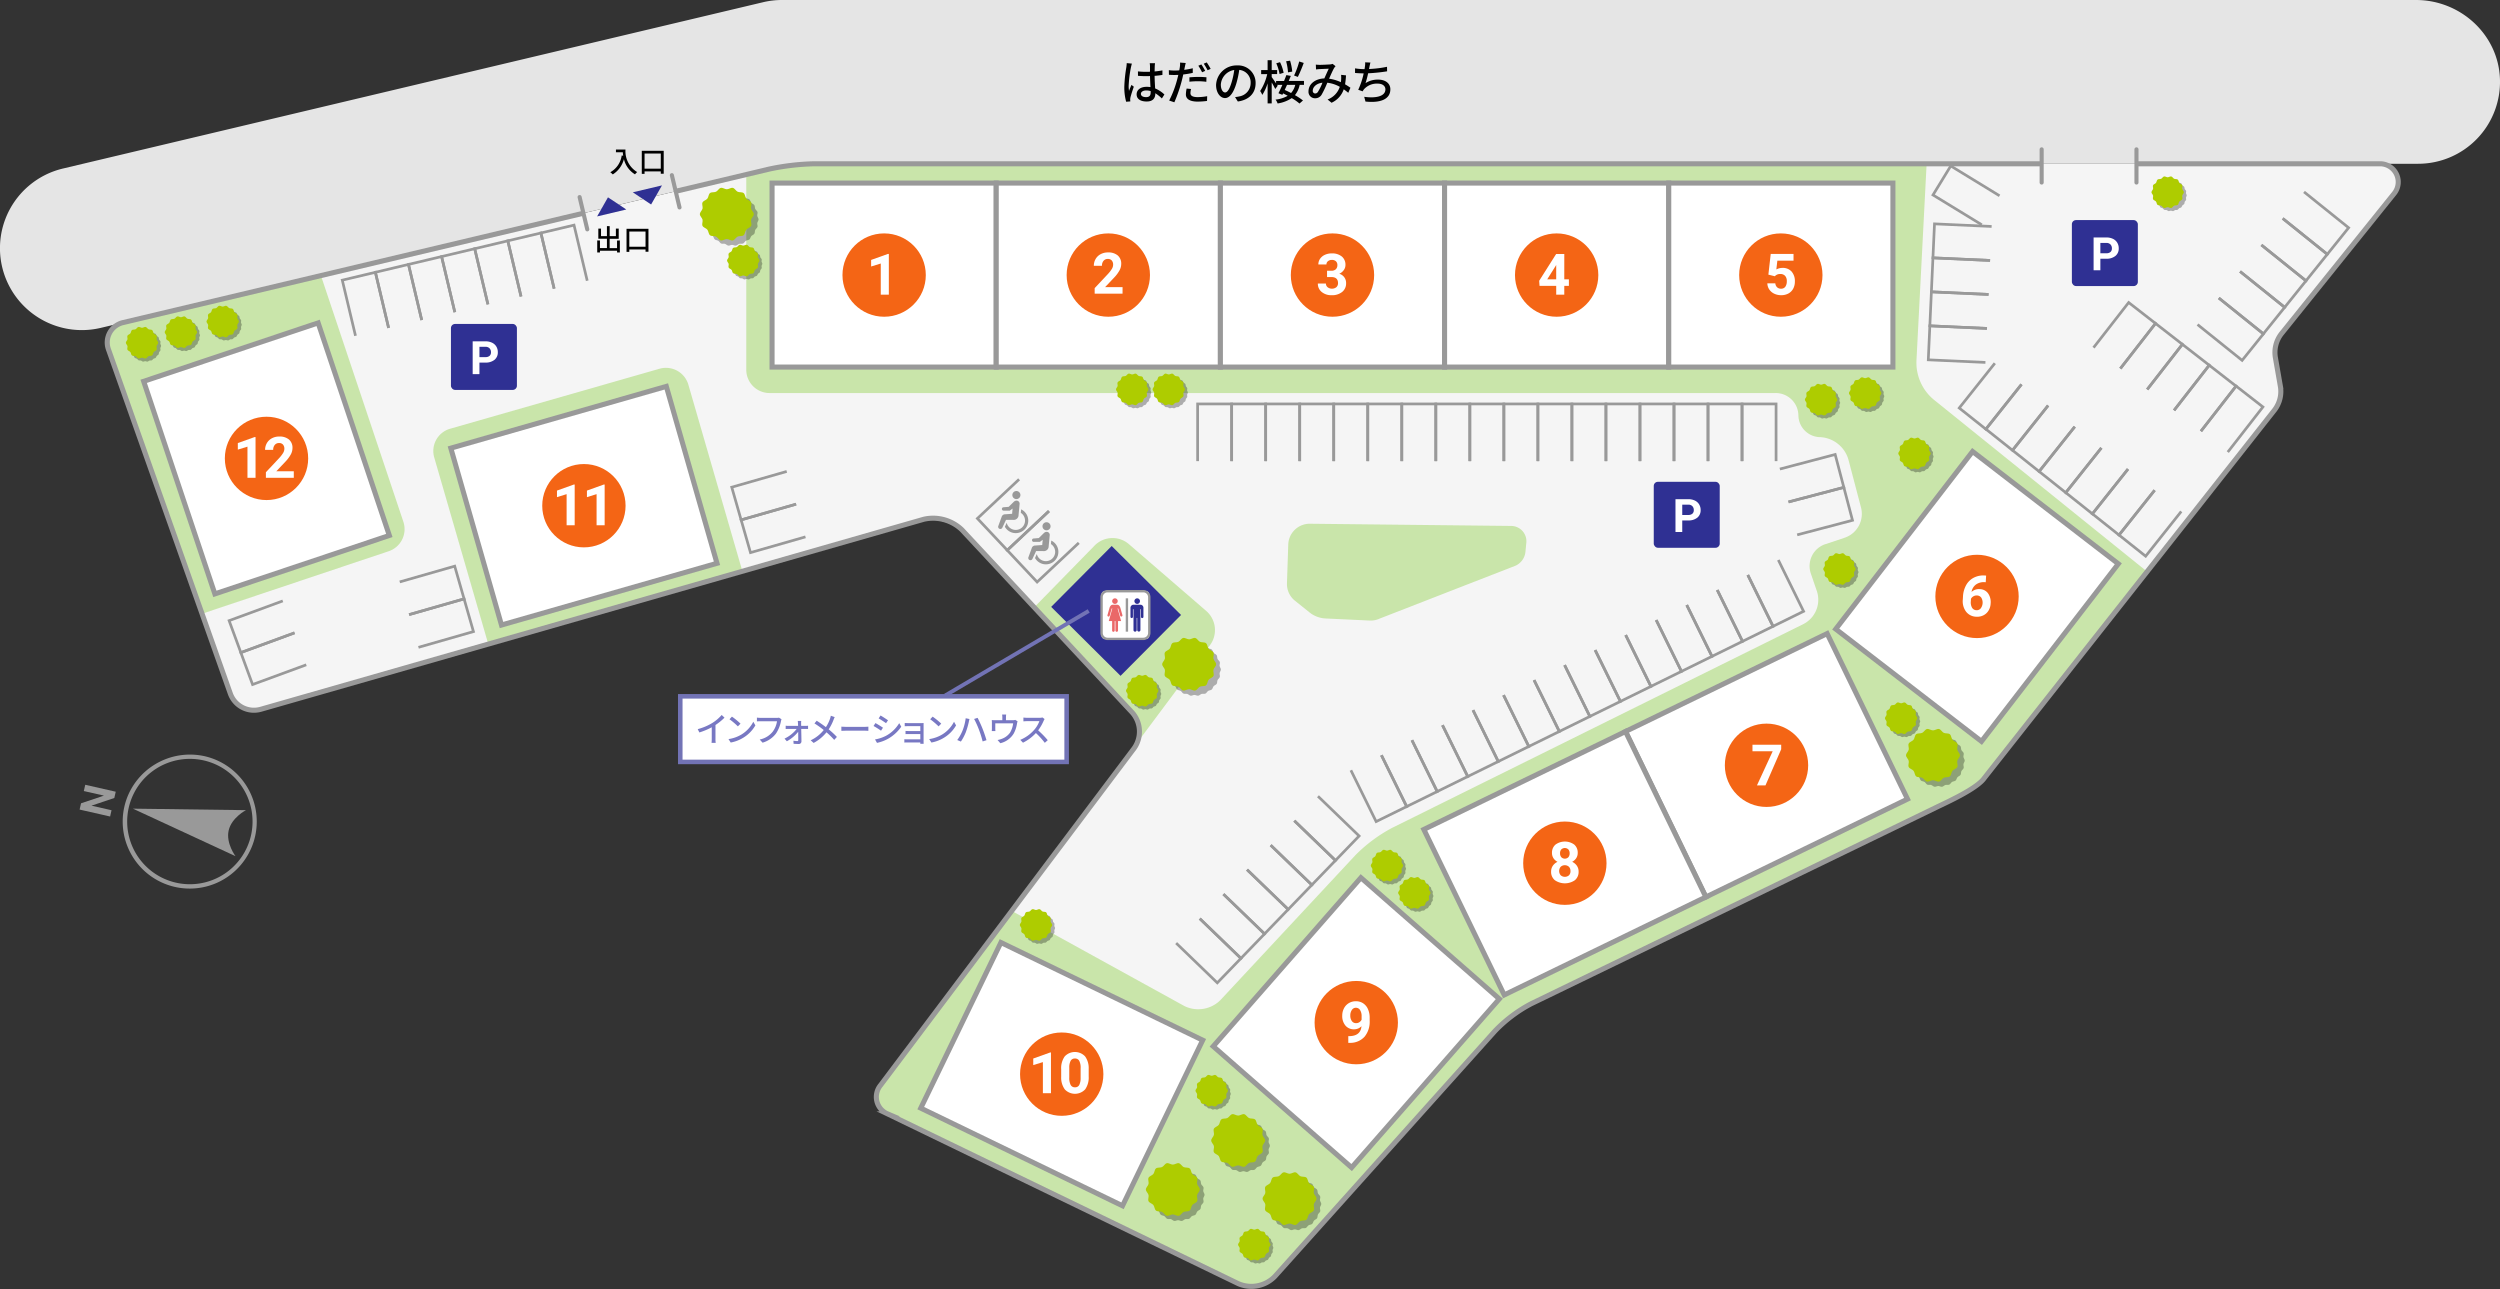 <svg xmlns="http://www.w3.org/2000/svg" xmlns:xlink="http://www.w3.org/1999/xlink" viewBox="0 0 690 355.808"><rect x="0" y="0" width="690" height="355.808" fill="#333333" stroke="none"/><defs><style>.cls-1,.cls-5,.cls-62,.cls-7{fill:none;}.cls-2{fill:#f5f5f5;}.cls-3{fill:#c9e5aa;}.cls-4{fill:#999;}.cls-5,.cls-62,.cls-7,.cls-9{stroke:#999;}.cls-5,.cls-62,.cls-63,.cls-64,.cls-7,.cls-9{stroke-miterlimit:10;}.cls-5{stroke-width:0.75px;}.cls-6{fill:#e5e5e5;}.cls-7,.cls-9{stroke-width:1.4px;}.cls-8{fill:#2f3093;}.cls-60,.cls-63,.cls-64,.cls-9{fill:#fff;}.cls-10{isolation:isolate;opacity:0.3;}.cls-11{clip-path:url(#clip-path);}.cls-12{clip-path:url(#clip-path-2);}.cls-13{fill:#aecc00;}.cls-14{clip-path:url(#clip-path-3);}.cls-15{clip-path:url(#clip-path-4);}.cls-16{clip-path:url(#clip-path-5);}.cls-17{clip-path:url(#clip-path-6);}.cls-18{clip-path:url(#clip-path-7);}.cls-19{clip-path:url(#clip-path-8);}.cls-20{clip-path:url(#clip-path-9);}.cls-21{clip-path:url(#clip-path-10);}.cls-22{clip-path:url(#clip-path-11);}.cls-23{clip-path:url(#clip-path-12);}.cls-24{clip-path:url(#clip-path-13);}.cls-25{clip-path:url(#clip-path-14);}.cls-26{clip-path:url(#clip-path-15);}.cls-27{clip-path:url(#clip-path-16);}.cls-28{clip-path:url(#clip-path-17);}.cls-29{clip-path:url(#clip-path-18);}.cls-30{clip-path:url(#clip-path-19);}.cls-31{clip-path:url(#clip-path-20);}.cls-32{clip-path:url(#clip-path-21);}.cls-33{clip-path:url(#clip-path-22);}.cls-34{clip-path:url(#clip-path-23);}.cls-35{clip-path:url(#clip-path-24);}.cls-36{clip-path:url(#clip-path-25);}.cls-37{clip-path:url(#clip-path-26);}.cls-38{clip-path:url(#clip-path-27);}.cls-39{clip-path:url(#clip-path-28);}.cls-40{clip-path:url(#clip-path-29);}.cls-41{clip-path:url(#clip-path-30);}.cls-42{clip-path:url(#clip-path-31);}.cls-43{clip-path:url(#clip-path-32);}.cls-44{clip-path:url(#clip-path-33);}.cls-45{clip-path:url(#clip-path-34);}.cls-46{clip-path:url(#clip-path-35);}.cls-47{clip-path:url(#clip-path-36);}.cls-48{clip-path:url(#clip-path-37);}.cls-49{clip-path:url(#clip-path-38);}.cls-50{clip-path:url(#clip-path-39);}.cls-51{clip-path:url(#clip-path-40);}.cls-52{clip-path:url(#clip-path-41);}.cls-53{clip-path:url(#clip-path-42);}.cls-54{clip-path:url(#clip-path-43);}.cls-55{clip-path:url(#clip-path-44);}.cls-56{clip-path:url(#clip-path-45);}.cls-57{clip-path:url(#clip-path-46);}.cls-58{clip-path:url(#clip-path-47);}.cls-59{clip-path:url(#clip-path-48);}.cls-61{fill:#ea6868;}.cls-62{stroke-linecap:round;stroke-width:1.13px;}.cls-63,.cls-64{stroke:#7273b5;}.cls-63{stroke-width:1.253px;}.cls-64{stroke-width:1.088px;}.cls-65{fill:#7878c3;}.cls-66{fill:#f46515;}</style><clipPath id="clip-path"><rect class="cls-1" x="527.513" y="202.624" width="14.784" height="14.587"/></clipPath><clipPath id="clip-path-2"><rect class="cls-1" x="527.665" y="202.689" width="14.599" height="14.463"/></clipPath><clipPath id="clip-path-3"><rect class="cls-1" x="349.92" y="324.989" width="14.784" height="14.587"/></clipPath><clipPath id="clip-path-4"><rect class="cls-1" x="350.072" y="325.054" width="14.599" height="14.463"/></clipPath><clipPath id="clip-path-5"><rect class="cls-1" x="335.742" y="308.934" width="14.784" height="14.587"/></clipPath><clipPath id="clip-path-6"><rect class="cls-1" x="335.894" y="308.999" width="14.599" height="14.463"/></clipPath><clipPath id="clip-path-7"><rect class="cls-1" x="322.215" y="177.494" width="14.784" height="14.587"/></clipPath><clipPath id="clip-path-8"><rect class="cls-1" x="322.367" y="177.559" width="14.599" height="14.463"/></clipPath><clipPath id="clip-path-9"><rect class="cls-1" x="194.608" y="53.269" width="14.784" height="14.587"/></clipPath><clipPath id="clip-path-10"><rect class="cls-1" x="194.76" y="53.334" width="14.599" height="14.463"/></clipPath><clipPath id="clip-path-11"><rect class="cls-1" x="317.706" y="322.461" width="14.784" height="14.587"/></clipPath><clipPath id="clip-path-12"><rect class="cls-1" x="317.858" y="322.526" width="14.599" height="14.463"/></clipPath><clipPath id="clip-path-13"><rect class="cls-1" x="511.28" y="104.931" width="8.87" height="8.87"/></clipPath><clipPath id="clip-path-14"><rect class="cls-1" x="511.301" y="105.034" width="8.758" height="8.677"/></clipPath><clipPath id="clip-path-15"><rect class="cls-1" x="499.105" y="106.735" width="8.87" height="8.87"/></clipPath><clipPath id="clip-path-16"><rect class="cls-1" x="499.127" y="106.837" width="8.758" height="8.677"/></clipPath><clipPath id="clip-path-17"><rect class="cls-1" x="504.165" y="153.479" width="8.87" height="8.87"/></clipPath><clipPath id="clip-path-18"><rect class="cls-1" x="504.187" y="153.581" width="8.758" height="8.677"/></clipPath><clipPath id="clip-path-19"><rect class="cls-1" x="521.2" y="194.662" width="8.87" height="8.87"/></clipPath><clipPath id="clip-path-20"><rect class="cls-1" x="521.221" y="194.764" width="8.758" height="8.677"/></clipPath><clipPath id="clip-path-21"><rect class="cls-1" x="330.917" y="297.468" width="8.87" height="8.87"/></clipPath><clipPath id="clip-path-22"><rect class="cls-1" x="330.939" y="297.571" width="8.758" height="8.677"/></clipPath><clipPath id="clip-path-23"><rect class="cls-1" x="342.665" y="339.945" width="8.87" height="8.87"/></clipPath><clipPath id="clip-path-24"><rect class="cls-1" x="342.686" y="340.047" width="8.758" height="8.677"/></clipPath><clipPath id="clip-path-25"><rect class="cls-1" x="379.288" y="235.334" width="8.87" height="8.87"/></clipPath><clipPath id="clip-path-26"><rect class="cls-1" x="379.31" y="235.437" width="8.758" height="8.677"/></clipPath><clipPath id="clip-path-27"><rect class="cls-1" x="311.726" y="187.07" width="8.87" height="8.87"/></clipPath><clipPath id="clip-path-28"><rect class="cls-1" x="311.748" y="187.173" width="8.758" height="8.677"/></clipPath><clipPath id="clip-path-29"><rect class="cls-1" x="201.628" y="68.344" width="8.87" height="8.87"/></clipPath><clipPath id="clip-path-30"><rect class="cls-1" x="201.65" y="68.447" width="8.758" height="8.677"/></clipPath><clipPath id="clip-path-31"><rect class="cls-1" x="35.678" y="91.027" width="8.87" height="8.87"/></clipPath><clipPath id="clip-path-32"><rect class="cls-1" x="35.7" y="91.13" width="8.758" height="8.677"/></clipPath><clipPath id="clip-path-33"><rect class="cls-1" x="46.419" y="88.113" width="8.87" height="8.87"/></clipPath><clipPath id="clip-path-34"><rect class="cls-1" x="46.44" y="88.216" width="8.758" height="8.677"/></clipPath><clipPath id="clip-path-35"><rect class="cls-1" x="57.947" y="85.182" width="8.87" height="8.87"/></clipPath><clipPath id="clip-path-36"><rect class="cls-1" x="57.969" y="85.285" width="8.758" height="8.677"/></clipPath><clipPath id="clip-path-37"><rect class="cls-1" x="524.885" y="121.583" width="8.87" height="8.87"/></clipPath><clipPath id="clip-path-38"><rect class="cls-1" x="524.907" y="121.685" width="8.758" height="8.677"/></clipPath><clipPath id="clip-path-39"><rect class="cls-1" x="594.758" y="49.488" width="8.87" height="8.87"/></clipPath><clipPath id="clip-path-40"><rect class="cls-1" x="594.78" y="49.591" width="8.758" height="8.677"/></clipPath><clipPath id="clip-path-41"><rect class="cls-1" x="282.423" y="251.717" width="8.87" height="8.87"/></clipPath><clipPath id="clip-path-42"><rect class="cls-1" x="282.445" y="251.82" width="8.758" height="8.677"/></clipPath><clipPath id="clip-path-43"><rect class="cls-1" x="319.067" y="103.906" width="8.87" height="8.87"/></clipPath><clipPath id="clip-path-44"><rect class="cls-1" x="319.089" y="104.009" width="8.758" height="8.677"/></clipPath><clipPath id="clip-path-45"><rect class="cls-1" x="308.973" y="103.906" width="8.87" height="8.87"/></clipPath><clipPath id="clip-path-46"><rect class="cls-1" x="308.995" y="104.009" width="8.758" height="8.677"/></clipPath><clipPath id="clip-path-47"><rect class="cls-1" x="386.838" y="242.864" width="8.87" height="8.87"/></clipPath><clipPath id="clip-path-48"><rect class="cls-1" x="386.86" y="242.966" width="8.758" height="8.677"/></clipPath></defs><g id="レイヤー_5" data-name="レイヤー 5"><path class="cls-2" d="M656.36,45.2a5.274,5.274,0,0,1,5.474,5.471,2.653,2.653,0,0,1-.489,1.447c-1.463,2.108-24.165,30.563-31.629,39.911a8.393,8.393,0,0,0-1.708,6.683l1.376,7.892a8.4,8.4,0,0,1-1.681,6.648L547.692,214.711c-2.21,3.246-10.338,6.7-13.872,8.41L423.1,276.8a42.319,42.319,0,0,0-10.891,8.2L352.07,352.051a9.531,9.531,0,0,1-10.595,2.086L245.17,307.521a5.266,5.266,0,0,1-1.985-8.2L313.032,206.5a7.971,7.971,0,0,0-.518-9.835l-45.862-49.2a14.52,14.52,0,0,0-13.3-3.69L72.3,195.669a7.367,7.367,0,0,1-8.834-4.55L30.02,96.681a5.788,5.788,0,0,1,4.2-7.711L211.94,46.753A69.326,69.326,0,0,1,225.214,45.2Z"/><path class="cls-3" d="M111.336,144.024,88.574,76.058,34.06,89.008a5.643,5.643,0,0,0-4.094,7.519l25.805,72.862L107.3,152.132A6.423,6.423,0,0,0,111.336,144.024Z"/><path class="cls-3" d="M189.985,106.156a6.446,6.446,0,0,0-7.94-4.388l-57.824,16.566a6.4,6.4,0,0,0-4.377,7.918l14.917,51.516,70.139-20.1Z"/><path class="cls-3" d="M334.007,178a7,7,0,0,0-1.018-9.321L311.5,150.119a6.923,6.923,0,0,0-9.327.394l-16.73,17.112,27.086,29.058a8,8,0,0,1,1.4,8.223Z"/><path class="cls-3" d="M592.5,157.687l-58.241-46.959A13.258,13.258,0,0,1,528.95,99.4l2.8-54.2H224.892a65.941,65.941,0,0,0-12.639,1.481l-6.28,1.492v53.9a6.425,6.425,0,0,0,6.406,6.406H489.951a6.271,6.271,0,0,1,6.406,6.087,6.1,6.1,0,0,0,6.087,6.087,8.574,8.574,0,0,1,7.718,6.195l3.5,13.312a6.947,6.947,0,0,1-4.447,8.221l-5.431,1.81a6.364,6.364,0,0,0-4,8.087l1.715,5.012a7.524,7.524,0,0,1-3.667,8.905L384.185,228.51a42.126,42.126,0,0,0-10.107,7.531l-37.259,40a8.667,8.667,0,0,1-9.977,1.6l-47.6-26.229-36.2,48.1a5.075,5.075,0,0,0,1.914,7.909l96.836,46.874a9.036,9.036,0,0,0,10.043-1.978L412.57,284.6a39,39,0,0,1,10.041-7.563L534.481,222.8c3.17-1.537,11.229-5.178,13.211-8.09C547.692,214.711,592.217,158.183,592.5,157.687Z"/></g><g id="建具パーツ"><path class="cls-4" d="M35.422,219.325l1.13.494h0a17.3,17.3,0,1,1-1.021,3.109,17.27,17.27,0,0,1,1.021-3.109l-1.13-.5m0,0a18.5,18.5,0,1,0,21.042-10.61,18.612,18.612,0,0,0-21.042,10.61"/><path class="cls-4" d="M36.674,223.187,64.99,236.3s-2.683-3.56-1.878-7.1,4.764-5.594,4.764-5.594Z"/><polygon class="cls-4" points="31.945 218.513 31.55 220.247 25.245 222.364 30.783 223.623 30.39 225.357 21.973 223.445 22.366 221.71 28.684 219.59 23.135 218.329 23.528 216.6 31.945 218.513"/><polyline class="cls-5" points="462.021 127.274 462.021 111.488 471.412 111.488 471.412 127.274"/><polyline class="cls-5" points="471.412 127.274 471.412 111.488 480.803 111.488 480.803 127.274"/><polyline class="cls-5" points="480.803 127.274 480.803 111.488 490.195 111.488 490.195 127.274"/><polyline class="cls-5" points="433.848 127.274 433.848 111.488 443.239 111.488 443.239 127.274"/><polyline class="cls-5" points="443.239 127.274 443.239 111.488 452.63 111.488 452.63 127.274"/><polyline class="cls-5" points="452.63 127.274 452.63 111.488 462.021 111.488 462.021 127.274"/><polyline class="cls-5" points="549.261 71.885 533.491 71.167 533.919 61.785 549.689 62.504"/><polyline class="cls-5" points="546.975 62.046 533.506 53.813 538.404 45.8 551.873 54.034"/><polyline class="cls-5" points="547.978 100.029 532.208 99.311 532.636 89.929 548.406 90.648"/><polyline class="cls-5" points="548.406 90.648 532.636 89.929 533.064 80.548 548.833 81.267"/><polyline class="cls-5" points="548.833 81.267 533.064 80.548 533.491 71.167 549.261 71.885"/><polyline class="cls-5" points="579.976 123.619 570.149 135.973 562.8 130.127 572.627 117.772"/><polyline class="cls-5" points="572.627 117.772 562.8 130.127 555.45 124.281 565.277 111.926"/><polyline class="cls-5" points="565.277 111.926 555.45 124.281 548.101 118.435 557.928 106.08"/><polyline class="cls-5" points="557.925 106.102 548.098 118.456 540.748 112.61 550.575 100.255"/><polyline class="cls-5" points="602.025 141.157 592.198 153.511 584.848 147.665 594.676 135.311"/><polyline class="cls-5" points="594.676 135.311 584.848 147.665 577.499 141.819 587.326 129.465"/><polyline class="cls-5" points="587.326 129.465 577.499 141.819 570.149 135.973 579.976 123.619"/><polyline class="cls-5" points="585.224 101.719 594.921 89.262 602.332 95.031 592.634 107.488"/><polyline class="cls-5" points="592.634 107.488 602.332 95.031 609.742 100.8 600.045 113.256"/><polyline class="cls-5" points="600.045 113.256 609.742 100.8 617.152 106.569 607.455 119.025"/><polyline class="cls-5" points="607.458 119.004 617.155 106.547 624.566 112.316 614.868 124.773"/><polyline class="cls-5" points="577.814 95.95 587.511 83.493 594.921 89.262 585.224 101.719"/><polyline class="cls-5" points="630.029 60.29 642.334 70.178 636.452 77.499 624.146 67.611"/><polyline class="cls-5" points="624.146 67.611 636.452 77.499 630.569 84.819 618.264 74.931"/><polyline class="cls-5" points="618.264 74.931 630.569 84.819 624.687 92.14 612.381 82.252"/><polyline class="cls-5" points="612.403 82.255 624.708 92.143 618.826 99.464 606.52 89.576"/><polyline class="cls-5" points="635.911 52.97 648.217 62.858 642.334 70.178 630.029 60.29"/><polyline class="cls-5" points="405.675 127.274 405.675 111.488 415.066 111.488 415.066 127.274"/><polyline class="cls-5" points="415.066 127.274 415.066 111.488 424.457 111.488 424.457 127.274"/><polyline class="cls-5" points="424.457 127.274 424.457 111.488 433.848 111.488 433.848 127.274"/><polyline class="cls-5" points="377.501 127.274 377.501 111.488 386.892 111.488 386.892 127.274"/><polyline class="cls-5" points="386.892 127.274 386.892 111.488 396.284 111.488 396.284 127.274"/><polyline class="cls-5" points="396.284 127.274 396.284 111.488 405.675 111.488 405.675 127.274"/><polyline class="cls-5" points="349.328 127.274 349.328 111.488 358.719 111.488 358.719 127.274"/><polyline class="cls-5" points="358.719 127.274 358.719 111.488 368.11 111.488 368.11 127.274"/><polyline class="cls-5" points="368.11 127.274 368.11 111.488 377.501 111.488 377.501 127.274"/><polyline class="cls-5" points="330.546 127.274 330.546 111.488 339.937 111.488 339.937 127.274"/><polyline class="cls-5" points="339.937 127.274 339.937 111.488 349.328 111.488 349.328 127.274"/><polyline class="cls-5" points="143.803 81.83 140.155 66.471 149.292 64.301 152.94 79.66"/><polyline class="cls-5" points="152.94 79.66 149.292 64.301 158.429 62.13 162.077 77.489"/><polyline class="cls-5" points="116.393 88.341 112.744 72.982 121.881 70.812 125.53 86.171"/><polyline class="cls-5" points="125.53 86.171 121.881 70.812 131.018 68.642 134.667 84"/><polyline class="cls-5" points="134.667 84 131.018 68.642 140.155 66.471 143.803 81.83"/><polyline class="cls-5" points="98.119 92.682 94.471 77.323 103.608 75.153 107.256 90.512"/><polyline class="cls-5" points="107.256 90.512 103.608 75.153 112.744 72.982 116.393 88.341"/><polyline class="cls-5" points="344.187 240.028 355.542 250.994 349.018 257.749 337.663 246.783"/><polyline class="cls-5" points="337.663 246.783 349.018 257.749 342.495 264.504 331.139 253.538"/><polyline class="cls-5" points="331.139 253.538 342.495 264.504 335.971 271.26 324.616 260.294"/><polyline class="cls-5" points="363.758 219.762 375.113 230.728 368.589 237.483 357.234 226.517"/><polyline class="cls-5" points="357.234 226.517 368.589 237.483 362.066 244.238 350.71 233.272"/><polyline class="cls-5" points="350.71 233.272 362.066 244.238 355.542 250.994 344.187 240.028"/><polyline class="cls-5" points="398.126 200.152 405.094 214.317 396.667 218.462 389.699 204.297"/><polyline class="cls-5" points="389.699 204.297 396.667 218.462 388.24 222.607 381.273 208.442"/><polyline class="cls-5" points="381.273 208.442 388.24 222.607 379.814 226.752 372.846 212.587"/><polyline class="cls-5" points="423.406 187.716 430.374 201.881 421.947 206.027 414.98 191.861"/><polyline class="cls-5" points="414.98 191.861 421.947 206.027 413.521 210.172 406.553 196.007"/><polyline class="cls-5" points="406.553 196.007 413.521 210.172 405.094 214.317 398.126 200.152"/><polyline class="cls-5" points="448.687 175.281 455.655 189.446 447.228 193.591 440.26 179.426"/><polyline class="cls-5" points="440.26 179.426 447.228 193.591 438.801 197.736 431.833 183.571"/><polyline class="cls-5" points="431.833 183.571 438.801 197.736 430.374 201.881 423.406 187.716"/><polyline class="cls-5" points="473.967 162.845 480.935 177.01 472.508 181.156 465.54 166.99"/><polyline class="cls-5" points="465.54 166.99 472.508 181.156 464.081 185.301 457.113 171.136"/><polyline class="cls-5" points="457.113 171.136 464.081 185.301 455.655 189.446 448.687 175.281"/><polyline class="cls-5" points="490.82 154.555 497.788 168.72 489.362 172.865 482.394 158.7"/><polyline class="cls-5" points="482.394 158.7 489.362 172.865 480.935 177.01 473.967 162.845"/><polyline class="cls-5" points="222.313 148.171 207.138 152.52 204.55 143.493 219.726 139.143"/><polyline class="cls-5" points="219.726 139.143 204.55 143.493 201.963 134.465 217.138 130.116"/><polyline class="cls-5" points="84.529 183.483 69.711 188.928 66.472 180.113 81.289 174.668"/><polyline class="cls-5" points="81.289 174.668 66.472 180.113 63.233 171.298 78.05 165.853"/><polyline class="cls-5" points="110.322 160.608 125.497 156.259 128.084 165.287 112.909 169.636"/><polyline class="cls-5" points="112.909 169.636 128.084 165.287 130.672 174.314 115.496 178.664"/><polyline class="cls-5" points="297.749 149.835 286.242 160.641 278.003 151.869 289.51 141.062"/><polyline class="cls-5" points="289.51 141.062 278.003 151.869 269.764 143.096 281.271 132.289"/><polyline class="cls-5" points="491.24 129.455 506.507 125.438 508.897 134.519 493.63 138.537"/><polyline class="cls-5" points="493.63 138.537 508.897 134.519 511.287 143.601 496.02 147.619"/><path class="cls-6" d="M22.585,91.106a22.6,22.6,0,0,1-5.2-44.592L210.609.613A22.688,22.688,0,0,1,215.845,0H666.809c12.282,0,22.768,9.55,23.178,21.825A22.6,22.6,0,0,1,667.4,45.2H218.492l-.012,0L27.827,90.489A22.67,22.67,0,0,1,22.585,91.106Z"/><path class="cls-7" d="M186.423,52.815l25.83-6.136A65.941,65.941,0,0,1,224.892,45.2H563.533"/><path class="cls-7" d="M589.534,45.2H656.9c.1,0,.194,0,.291.007a5.038,5.038,0,0,1,3.6,8.2L629.741,92.016a8.4,8.4,0,0,0-1.73,6.71l1.373,7.876a8.4,8.4,0,0,1-1.681,6.648L547.692,214.711c-1.982,2.912-10.041,6.553-13.211,8.09l-111.87,54.231A39,39,0,0,0,412.57,284.6l-60.735,67.718a9.036,9.036,0,0,1-10.043,1.978l-96.836-46.874a5.075,5.075,0,0,1-1.914-7.909l70-93.021a7.945,7.945,0,0,0-.516-9.8L265.5,146.234a11.5,11.5,0,0,0-10.526-2.921L71.9,195.784a6.92,6.92,0,0,1-8.3-4.274L29.966,96.527a5.643,5.643,0,0,1,4.094-7.519l127.126-30.2"/><rect class="cls-8" x="294.551" y="156.773" width="26.994" height="23.689" transform="translate(208.479 -168.149) rotate(44.834)"/></g><g id="建物"><rect class="cls-9" x="213.085" y="50.529" width="61.872" height="50.782"/><rect class="cls-9" x="274.957" y="50.529" width="61.872" height="50.782"/><rect class="cls-9" x="336.829" y="50.529" width="61.872" height="50.782"/><rect class="cls-9" x="130.221" y="114.186" width="61.872" height="50.782" transform="translate(-32.21 49.785) rotate(-15.987)"/><rect class="cls-9" x="42.621" y="101.127" width="61.872" height="50.782" transform="translate(-23.052 236.446) rotate(-108.517)"/><rect class="cls-9" x="398.701" y="50.529" width="61.872" height="50.782"/><rect class="cls-9" x="460.573" y="50.529" width="61.872" height="50.782"/><rect class="cls-9" x="514.722" y="139.223" width="61.872" height="50.782" transform="translate(82.197 496.343) rotate(-52.381)"/><rect class="cls-9" x="343.392" y="256.854" width="61.872" height="50.782" transform="translate(-84.626 377.873) rotate(-48.786)"/><rect class="cls-9" x="262.099" y="271.075" width="61.872" height="50.782" transform="translate(427.627 690.987) rotate(-154.171)"/><rect class="cls-9" x="456.62" y="185.825" width="61.872" height="50.782" transform="translate(-43.287 234.212) rotate(-25.903)"/><rect class="cls-9" x="400.964" y="212.855" width="61.872" height="50.782" transform="translate(-60.687 212.614) rotate(-25.903)"/></g><g id="文字"><g class="cls-10"><g class="cls-11"><g class="cls-12"><path d="M542.263,209.919c0,.346-.309.666-.356,1s.157.735.063,1.058-.484.549-.625.857-.056.748-.24,1.033-.618.389-.841.646-.262.7-.52.924-.7.2-.988.384-.447.6-.759.74-.727-.007-1.056.09-.6.446-.938.5-.693-.213-1.038-.213-.707.26-1.04.213-.613-.4-.937-.5-.749.051-1.057-.09-.473-.557-.758-.741-.732-.161-.988-.383-.3-.667-.521-.924-.656-.359-.841-.646-.1-.722-.239-1.033-.528-.528-.625-.857.112-.717.063-1.058-.356-.653-.356-1,.309-.665.356-1-.158-.735-.063-1.059.484-.549.625-.857.056-.747.24-1.032.618-.389.841-.646.262-.7.52-.924.7-.2.988-.384.448-.6.759-.741.727.008,1.056-.089.6-.447.938-.5.693.213,1.039.213.706-.261,1.038-.213.614.4.938.5.749-.051,1.056.089.474.557.759.741.732.161.988.384.3.667.52.924.657.359.842.646.1.721.239,1.033.528.527.625.856-.112.718-.063,1.059.356.653.356,1"/></g></g></g><path class="cls-13" d="M540.948,208.461c0,.548-.626,1.017-.743,1.529-.12.529.238,1.224.008,1.7s-1,.637-1.335,1.053-.313,1.2-.731,1.536-1.174.138-1.66.372-.795.946-1.324,1.066c-.513.117-1.109-.387-1.657-.387s-1.144.5-1.656.387c-.529-.12-.847-.836-1.325-1.066s-1.242-.039-1.659-.372-.4-1.117-.731-1.536-1.1-.568-1.335-1.053.128-1.172.008-1.7-.744-.982-.744-1.53.627-1.017.744-1.529c.12-.529-.238-1.223-.008-1.7s1-.636,1.335-1.053.313-1.2.731-1.535,1.174-.139,1.659-.373.8-.946,1.325-1.066c.512-.116,1.109.388,1.656.388s1.144-.5,1.657-.388c.529.12.847.836,1.325,1.066s1.242.04,1.659.373.4,1.116.731,1.535,1.1.568,1.335,1.053-.128,1.172-.008,1.7c.117.512.743.982.743,1.529"/><g class="cls-10"><g class="cls-14"><g class="cls-15"><path d="M364.671,332.285c0,.346-.31.665-.357,1s.158.735.063,1.059-.484.549-.625.857-.056.747-.239,1.032-.618.389-.841.646-.263.7-.52.924-.7.2-.989.384-.447.6-.759.741-.726-.007-1.056.089-.6.447-.937.5-.693-.213-1.039-.213-.706.261-1.039.213-.614-.4-.938-.5-.749.051-1.056-.09-.474-.556-.759-.74-.731-.161-.988-.384-.3-.667-.52-.924-.656-.359-.841-.646-.1-.721-.24-1.032-.528-.528-.624-.857.111-.718.063-1.059-.357-.653-.357-1,.309-.666.357-1-.158-.734-.063-1.058.483-.549.624-.857.056-.748.24-1.033.618-.389.841-.646.263-.7.52-.924.7-.2.988-.384.448-.6.759-.74.727.007,1.056-.09.6-.446.938-.495.693.213,1.039.213.706-.26,1.039-.213.613.4.937.495.749-.051,1.057.09.473.557.759.741.731.161.988.384.3.666.52.924.656.358.841.645.1.722.239,1.033.528.528.625.857-.112.717-.063,1.058.357.653.357,1"/></g></g></g><path class="cls-13" d="M363.356,330.827c0,.547-.627,1.017-.744,1.529-.12.529.239,1.223.008,1.7s-1,.636-1.335,1.053-.312,1.2-.731,1.535-1.174.139-1.659.373-.8.946-1.325,1.066c-.512.116-1.109-.388-1.656-.388s-1.144.5-1.656.388c-.529-.12-.848-.836-1.325-1.066s-1.243-.04-1.66-.373-.4-1.117-.731-1.535-1.1-.568-1.335-1.054.128-1.171.008-1.7c-.116-.512-.743-.982-.743-1.529s.627-1.018.743-1.53c.12-.529-.238-1.223-.008-1.7s1-.637,1.336-1.054.312-1.2.73-1.535,1.175-.138,1.66-.372.8-.946,1.324-1.066c.513-.117,1.109.387,1.657.387s1.144-.5,1.656-.387c.529.12.848.836,1.325,1.066s1.243.039,1.659.372.4,1.117.731,1.536,1.1.568,1.335,1.053-.128,1.171-.008,1.7c.117.512.744.982.744,1.53"/><g class="cls-10"><g class="cls-16"><g class="cls-17"><path d="M350.493,316.229c0,.346-.31.666-.357,1s.157.734.063,1.058-.484.549-.625.857-.056.748-.24,1.033-.618.389-.841.646-.262.7-.52.924-.7.2-.988.384-.447.6-.759.74-.727-.007-1.056.09-.6.446-.938.5-.693-.213-1.038-.213-.707.26-1.039.213-.614-.4-.938-.5-.749.051-1.057-.09-.473-.557-.758-.741-.732-.161-.988-.384-.3-.666-.521-.923-.656-.359-.841-.646-.1-.722-.239-1.033-.528-.528-.625-.857.112-.717.063-1.058-.356-.653-.356-1,.309-.665.356-1-.158-.735-.063-1.059.484-.549.625-.857.056-.747.24-1.033.618-.388.841-.645.262-.7.52-.924.7-.2.988-.384.448-.6.759-.741.727.007,1.056-.089.6-.447.938-.5.693.212,1.039.212.706-.26,1.038-.212.614.4.938.5.749-.051,1.056.089.474.557.759.741.732.161.989.384.3.667.52.924.656.359.841.646.1.721.239,1.033.528.527.625.856-.112.718-.063,1.059.357.652.357,1"/></g></g></g><path class="cls-13" d="M349.178,314.771c0,.547-.627,1.017-.744,1.529-.12.529.238,1.224.008,1.7s-1,.637-1.335,1.053-.313,1.2-.731,1.536-1.174.138-1.659.372-.8.946-1.325,1.066c-.512.117-1.109-.387-1.657-.387s-1.144.5-1.656.387c-.529-.12-.847-.836-1.325-1.066s-1.242-.04-1.659-.372-.4-1.117-.731-1.536-1.1-.568-1.335-1.053.128-1.172.008-1.7c-.117-.513-.744-.983-.744-1.53s.627-1.017.744-1.529c.12-.529-.238-1.224-.008-1.7s1-.636,1.335-1.053.313-1.2.731-1.536,1.175-.138,1.659-.372.8-.946,1.325-1.066c.512-.116,1.109.387,1.656.387s1.145-.5,1.657-.387c.529.12.847.836,1.325,1.066s1.242.04,1.659.372.4,1.117.731,1.536,1.1.568,1.335,1.053-.128,1.172-.008,1.7c.117.512.744.982.744,1.529"/><g class="cls-10"><g class="cls-18"><g class="cls-19"><path d="M336.965,184.79c0,.346-.309.666-.357,1s.158.735.063,1.059-.483.549-.624.857-.056.747-.24,1.033-.618.389-.841.645-.263.7-.52.924-.7.2-.988.384-.447.6-.759.741-.727-.007-1.056.089-.6.447-.938.495-.693-.212-1.039-.212-.706.26-1.039.212-.613-.4-.937-.495-.749.052-1.057-.089-.473-.557-.758-.741-.732-.161-.989-.384-.3-.666-.52-.924-.656-.359-.841-.646-.1-.721-.239-1.032-.528-.528-.625-.857.112-.718.063-1.059-.357-.652-.357-1,.31-.666.357-1-.158-.734-.063-1.058.484-.549.625-.857.056-.747.239-1.033.619-.389.841-.645.263-.7.521-.924.7-.2.988-.385.447-.6.759-.74.726.007,1.056-.09.6-.446.938-.5.693.213,1.038.213.707-.26,1.039-.213.614.4.938.5.749-.052,1.056.089.474.557.759.741.731.161.988.384.3.666.52.924.657.358.841.645.1.722.24,1.033.528.528.624.857-.111.717-.063,1.058.357.653.357,1"/></g></g></g><path class="cls-13" d="M335.65,183.332c0,.547-.626,1.017-.743,1.529-.12.529.238,1.224.008,1.7s-1,.636-1.336,1.053-.312,1.2-.731,1.536-1.174.138-1.659.372-.8.946-1.325,1.066c-.512.116-1.108-.388-1.656-.388s-1.144.5-1.656.388c-.529-.12-.848-.836-1.325-1.066s-1.242-.04-1.659-.373-.4-1.117-.731-1.535-1.1-.568-1.335-1.053.128-1.172.008-1.7c-.117-.512-.744-.982-.744-1.529s.627-1.017.744-1.53-.238-1.223-.008-1.7,1-.637,1.335-1.053.313-1.2.731-1.536,1.174-.138,1.659-.372.8-.946,1.325-1.066c.512-.117,1.109.387,1.656.387s1.144-.5,1.656-.387c.53.12.848.836,1.326,1.066s1.242.04,1.659.372.4,1.117.731,1.536,1.1.568,1.335,1.053-.128,1.172-.008,1.7.743.982.743,1.53"/><g class="cls-10"><g class="cls-20"><g class="cls-21"><path d="M209.359,60.565c0,.346-.31.666-.357,1s.158.735.063,1.059-.484.549-.625.857-.056.748-.239,1.033-.619.389-.841.646-.263.7-.52.923-.7.2-.989.384-.447.6-.759.741-.727-.007-1.056.089-.6.447-.937.5-.693-.213-1.039-.213-.706.26-1.039.213-.614-.4-.938-.5-.749.052-1.056-.089-.474-.557-.759-.741-.731-.161-.988-.384-.3-.666-.52-.924-.656-.358-.841-.645-.1-.722-.24-1.033-.528-.528-.624-.857.111-.718.063-1.059-.357-.652-.357-1,.309-.666.357-1-.158-.735-.063-1.059.483-.549.624-.857.056-.747.24-1.033.618-.388.841-.645.263-.7.52-.924.7-.2.988-.384.448-.6.759-.741.727.007,1.056-.089.6-.447.938-.495.693.212,1.039.212.706-.26,1.039-.212.613.4.937.495.749-.052,1.057.089.473.557.759.741.731.161.988.384.3.666.52.924.656.358.841.645.1.722.239,1.033.528.528.625.857-.112.718-.063,1.059.357.652.357,1"/></g></g></g><path class="cls-13" d="M208.044,59.107c0,.547-.627,1.017-.744,1.529-.12.529.238,1.224.008,1.7s-1,.636-1.335,1.053-.312,1.2-.731,1.536-1.174.138-1.659.372-.8.946-1.325,1.066c-.512.116-1.109-.387-1.656-.387s-1.144.5-1.656.387c-.529-.12-.848-.836-1.325-1.066s-1.243-.04-1.66-.372-.4-1.117-.731-1.536-1.1-.568-1.335-1.053.128-1.172.008-1.7c-.116-.512-.743-.982-.743-1.529s.627-1.017.743-1.529c.12-.529-.238-1.224-.008-1.7s1-.637,1.335-1.053.313-1.2.731-1.536,1.175-.138,1.66-.372.8-.946,1.324-1.066,1.109.387,1.657.387,1.144-.5,1.656-.387c.529.12.848.836,1.325,1.066s1.243.04,1.659.372.4,1.117.731,1.536,1.1.568,1.335,1.053-.128,1.172-.008,1.7c.117.512.744.981.744,1.529"/><g class="cls-10"><g class="cls-22"><g class="cls-23"><path d="M332.456,329.756c0,.346-.309.666-.357,1s.158.735.063,1.058-.483.549-.624.857-.056.748-.24,1.033-.618.389-.841.646-.263.7-.52.924-.7.2-.988.384-.448.6-.759.74-.727-.007-1.056.09-.6.446-.938.5-.693-.213-1.039-.213-.706.26-1.039.213-.613-.4-.937-.5-.749.051-1.057-.09-.473-.557-.759-.74-.731-.162-.988-.384-.3-.667-.52-.924-.656-.359-.841-.646-.1-.722-.239-1.033-.528-.527-.625-.857.112-.717.063-1.058-.357-.653-.357-1,.31-.665.357-1-.158-.735-.063-1.059.484-.549.625-.856.056-.748.239-1.033.619-.389.841-.646.263-.7.521-.924.7-.2.988-.384.447-.6.759-.74.726.007,1.056-.09.6-.447.937-.5.694.213,1.039.213.707-.261,1.039-.213.614.4.938.5.748-.051,1.056.09.474.556.759.74.731.161.988.384.3.667.52.924.656.359.841.646.1.721.24,1.033.528.527.624.856-.111.718-.063,1.059.357.653.357,1"/></g></g></g><path class="cls-13" d="M331.141,328.3c0,.548-.627,1.017-.743,1.53-.12.529.238,1.223.008,1.7s-1,.637-1.336,1.054-.312,1.2-.731,1.535-1.174.138-1.659.372-.8.946-1.325,1.066c-.512.117-1.108-.387-1.656-.387s-1.144.5-1.656.387c-.529-.12-.848-.836-1.325-1.066s-1.243-.039-1.659-.372-.4-1.117-.731-1.536-1.1-.568-1.335-1.053.128-1.171.007-1.7c-.116-.513-.743-.982-.743-1.53s.627-1.017.743-1.529c.121-.529-.237-1.223-.007-1.7s1-.636,1.335-1.053.312-1.2.731-1.535,1.174-.138,1.659-.372.8-.946,1.325-1.067c.512-.116,1.109.388,1.656.388s1.144-.5,1.656-.388c.529.121.848.836,1.325,1.067s1.243.039,1.66.372.4,1.117.731,1.535,1.1.569,1.335,1.053-.128,1.172-.008,1.7c.116.512.743.982.743,1.529"/><g class="cls-10"><g class="cls-24"><g class="cls-25"><path d="M520.059,109.373c0,.207-.185.4-.214.6s.1.441.038.635-.29.329-.375.514-.033.448-.143.62-.371.233-.5.387-.158.42-.312.554-.421.12-.593.231-.269.359-.455.444-.437,0-.634.054-.358.268-.563.3-.416-.128-.623-.128-.424.156-.623.128-.369-.24-.563-.3-.449.031-.634-.054-.284-.334-.455-.444-.439-.1-.593-.231-.178-.4-.312-.554-.394-.215-.5-.388-.058-.432-.143-.619-.317-.317-.375-.514.067-.431.038-.635-.214-.392-.214-.6.185-.4.214-.6-.095-.44-.038-.635.29-.329.375-.514.033-.448.144-.62.37-.233.5-.387.158-.42.312-.554.421-.12.593-.231.269-.359.455-.444.437,0,.634-.054.358-.268.563-.3.415.128.623.128.424-.156.623-.128.369.24.563.3.449-.03.634.054.284.334.455.445.439.1.593.23.178.4.312.554.394.215.5.388.058.433.143.619.317.317.375.514-.067.431-.038.635.214.392.214.6"/></g></g></g><path class="cls-13" d="M519.27,108.5c0,.328-.376.61-.446.918s.143.733,0,1.02-.6.382-.8.632-.188.721-.439.921-.7.083-1,.223-.478.568-.8.64-.665-.232-.994-.232-.686.3-.994.232-.508-.5-.8-.64-.745-.024-1-.223-.238-.67-.439-.921-.66-.341-.8-.632.077-.7,0-1.021-.446-.589-.446-.917.376-.611.446-.918-.143-.734,0-1.02.6-.382.8-.632.188-.721.439-.921.705-.083,1-.224.477-.567.795-.639.665.232.993.232.687-.3.994-.232.509.5.8.639.745.024,1,.224.237.67.438.921.661.341.8.632-.077.7,0,1.02.446.589.446.918"/><g class="cls-10"><g class="cls-26"><g class="cls-27"><path d="M507.885,111.176c0,.208-.186.4-.214.6s.1.441.037.636-.29.329-.374.514-.034.448-.144.619-.371.234-.5.388-.157.42-.312.554-.42.12-.593.23-.268.359-.455.445-.436,0-.634.053-.358.268-.562.3-.416-.127-.624-.127-.423.156-.623.127-.368-.24-.562-.3-.45.031-.634-.053-.285-.334-.456-.445-.438-.1-.593-.23-.178-.4-.312-.554-.393-.216-.5-.388-.059-.433-.144-.62-.316-.316-.374-.514.066-.43.037-.635-.214-.391-.214-.6.186-.4.214-.6-.094-.441-.037-.635.29-.33.374-.514.034-.449.144-.62.371-.233.5-.387.157-.421.312-.555.42-.119.593-.23.268-.359.455-.444.436,0,.634-.054.357-.268.562-.3.416.127.623.127.424-.156.624-.127.368.24.562.3.45-.031.634.054.284.334.456.444.439.1.592.231.179.4.313.554.393.215.5.387.059.433.144.62.317.316.374.514-.066.43-.037.635.214.392.214.6"/></g></g></g><path class="cls-13" d="M507.1,110.3c0,.329-.376.611-.446.918s.143.734,0,1.02-.6.383-.8.632-.187.721-.438.922-.705.083-1,.223-.477.567-.795.64-.665-.233-.993-.233-.687.3-.994.233-.509-.5-.8-.64-.746-.024-1-.224-.237-.67-.438-.921-.661-.341-.8-.632.076-.7,0-1.02-.446-.589-.446-.918.377-.61.446-.917-.142-.734,0-1.021.6-.382.8-.632.188-.72.439-.921.7-.083,1-.223.477-.568.8-.64.665.233.994.233.686-.3.994-.233.508.5.794.64.746.024,1,.223.238.67.438.922.661.341.8.631-.077.7,0,1.021.446.589.446.917"/><g class="cls-10"><g class="cls-28"><g class="cls-29"><path d="M512.945,157.92c0,.208-.186.4-.214.6s.1.441.038.636-.291.329-.375.514-.034.448-.144.619-.371.234-.5.388-.158.42-.313.554-.42.12-.592.23-.269.359-.456.445-.436,0-.633.053-.358.268-.563.3-.416-.127-.623-.127-.424.156-.624.127-.368-.24-.562-.3-.45.031-.634-.053-.284-.334-.455-.445-.439-.1-.594-.23-.178-.4-.312-.554-.393-.216-.5-.388-.058-.433-.144-.62-.316-.316-.374-.514.067-.43.037-.635-.214-.391-.214-.6.186-.4.214-.6-.094-.441-.037-.635.29-.33.374-.514.034-.449.144-.62.371-.233.505-.387.157-.421.312-.555.42-.119.593-.23.268-.359.455-.444.436,0,.634-.054.358-.268.562-.3.416.127.624.127.424-.156.623-.127.368.24.563.3.449-.031.634.054.284.334.455.444.439.1.593.231.178.4.312.554.393.215.5.387.059.433.144.62.317.316.375.514-.067.43-.038.635.214.392.214.6"/></g></g></g><path class="cls-13" d="M512.156,157.045c0,.329-.376.611-.446.918s.143.734,0,1.02-.6.383-.8.632-.187.721-.438.922-.705.083-1,.223-.477.567-.794.64-.666-.233-.994-.233-.687.3-.994.233-.509-.5-.8-.64-.745-.024-1-.224-.238-.67-.439-.921-.661-.341-.8-.632.077-.7.005-1.02-.446-.589-.446-.918.376-.61.446-.917-.143-.734-.005-1.021.6-.382.8-.632.188-.72.439-.921.7-.083,1-.223.478-.568.8-.64.666.233.994.233.686-.3.994-.233.508.5.8.64.745.024,1,.223.238.67.439.922.66.341.8.632-.077.7,0,1.02.446.589.446.917"/><g class="cls-10"><g class="cls-30"><g class="cls-31"><path d="M529.979,199.1c0,.208-.185.4-.214.6s.1.441.038.635-.29.33-.375.515-.033.448-.143.619-.371.233-.5.388-.158.42-.312.554-.421.119-.593.23-.269.359-.455.445-.437,0-.634.053-.358.268-.563.3-.416-.127-.623-.127-.424.156-.623.127-.369-.24-.563-.3-.449.031-.634-.054-.284-.334-.455-.444-.439-.1-.593-.23-.178-.4-.312-.555-.394-.215-.5-.387-.058-.433-.143-.62-.317-.316-.375-.514.067-.43.038-.635-.214-.391-.214-.6.185-.4.214-.6-.095-.441-.038-.635.29-.33.375-.514.033-.449.143-.62.371-.233.5-.388.158-.42.312-.554.421-.119.593-.23.269-.359.455-.445.437,0,.634-.053.358-.268.563-.3.415.127.623.127.424-.156.623-.127.369.24.563.3.449-.031.634.054.284.334.455.444.439.1.593.23.178.4.312.555.394.215.5.387.058.433.143.62.317.316.375.514-.067.43-.038.635.214.391.214.6"/></g></g></g><path class="cls-13" d="M529.19,198.228c0,.329-.376.61-.446.918s.143.734,0,1.02-.6.382-.8.632-.188.721-.439.921-.7.083-1,.224-.478.567-.795.639-.665-.232-.994-.232-.686.3-.994.232-.508-.5-.795-.639-.745-.024-1-.224-.238-.67-.439-.921-.66-.341-.8-.632.077-.7,0-1.02-.446-.589-.446-.918.376-.61.446-.918-.143-.733,0-1.02.6-.382.8-.632.188-.721.439-.921.7-.083,1-.223.477-.568.795-.64.665.232.993.232.687-.3.994-.232.509.5.795.64.745.024,1,.223.237.67.438.921.661.341.8.632-.077.7,0,1.021.446.589.446.917"/><g class="cls-10"><g class="cls-32"><g class="cls-33"><path d="M339.7,301.91c0,.207-.186.4-.215.6s.095.441.038.635-.29.33-.374.514-.034.449-.144.62-.371.233-.5.387-.158.421-.312.555-.421.119-.593.23-.268.359-.455.444-.436,0-.634.054-.358.268-.562.3-.416-.128-.624-.128-.423.157-.623.128-.368-.24-.563-.3-.449.031-.634-.054-.284-.334-.455-.444-.439-.1-.593-.231-.178-.4-.312-.554-.393-.215-.5-.387-.059-.433-.144-.62-.317-.317-.375-.514.067-.431.038-.635-.214-.392-.214-.6.186-.4.214-.6-.095-.441-.038-.636.29-.329.375-.514.034-.448.144-.619.371-.234.5-.388.158-.42.312-.554.421-.12.593-.23.269-.359.456-.445.436,0,.633-.053.358-.268.563-.3.416.127.623.127.424-.156.624-.127.368.24.562.3.449-.031.634.053.284.334.455.445.439.1.593.23.178.4.312.554.394.216.5.388.058.433.144.62.316.316.374.514-.067.43-.038.635.215.391.215.6"/></g></g></g><path class="cls-13" d="M338.908,301.035c0,.329-.376.61-.446.918s.142.734,0,1.02-.6.382-.8.632-.187.721-.438.921-.7.083-1,.224-.477.567-.8.639-.665-.232-.993-.232-.687.3-.994.232-.509-.5-.8-.639-.746-.024-1-.224-.238-.67-.438-.921-.661-.341-.8-.632.076-.7,0-1.02-.446-.589-.446-.918.376-.61.446-.918-.142-.734,0-1.02.6-.382.8-.632.187-.721.438-.921.7-.083,1-.224.477-.567.8-.639.665.232.994.232.686-.3.993-.232.509.5.8.639.746.024,1,.224.238.67.438.921.661.341.8.632-.076.7,0,1.02.446.589.446.918"/><g class="cls-10"><g class="cls-34"><g class="cls-35"><path d="M351.444,344.386c0,.208-.185.4-.214.6s.095.44.038.635-.29.329-.375.514-.034.448-.144.62-.371.233-.5.387-.158.42-.312.554-.421.12-.593.231-.269.359-.456.444-.436,0-.633.054-.358.267-.563.3-.416-.128-.623-.128-.424.156-.624.128-.368-.241-.562-.3-.449.03-.634-.054-.284-.334-.455-.445-.439-.1-.593-.23-.178-.4-.312-.554-.394-.216-.5-.388-.058-.433-.144-.619-.316-.317-.374-.514.067-.431.037-.636-.214-.391-.214-.6.186-.4.214-.6-.094-.441-.037-.635.29-.329.374-.514.034-.449.144-.62.371-.233.5-.387.157-.421.312-.555.421-.119.593-.23.268-.359.455-.444.436,0,.634-.054.358-.268.562-.3.416.128.624.128.424-.157.623-.128.368.24.563.3.449-.031.634.054.284.334.455.444.439.1.593.231.178.4.312.554.393.215.5.388.059.432.144.619.317.316.375.514-.067.431-.038.635.214.392.214.6"/></g></g></g><path class="cls-13" d="M350.655,343.512c0,.328-.376.61-.446.917s.143.734,0,1.021-.6.382-.8.632-.188.72-.439.921-.7.083-1,.223-.478.568-.795.64-.666-.233-.994-.233-.687.3-.994.233-.508-.5-.8-.64-.745-.024-1-.223-.238-.67-.439-.922-.661-.341-.8-.632.077-.7,0-1.02-.446-.589-.446-.917.376-.611.446-.918-.143-.734,0-1.021.6-.382.8-.632.188-.72.439-.921.7-.083,1-.223.478-.568.8-.64.666.233.994.233.686-.3.994-.233.508.5.795.64.745.024,1,.224.238.67.439.921.66.341.8.632-.077.7,0,1.02.446.589.446.918"/><g class="cls-10"><g class="cls-36"><g class="cls-37"><path d="M388.068,239.776c0,.208-.186.4-.214.6s.094.441.037.635-.29.33-.374.514-.034.449-.144.62-.371.233-.5.388-.157.42-.312.554-.42.119-.593.23-.268.359-.455.445-.436,0-.634.053-.358.268-.562.3-.416-.128-.624-.128-.423.157-.623.128-.368-.24-.562-.3-.45.031-.634-.054-.285-.334-.456-.444-.438-.1-.593-.23-.178-.4-.312-.555-.393-.215-.5-.387-.059-.433-.144-.62-.317-.316-.375-.514.067-.43.038-.635-.214-.391-.214-.6.186-.4.214-.6-.094-.441-.038-.635.291-.33.375-.514.034-.449.144-.62.371-.233.5-.388.157-.42.312-.554.42-.119.593-.23.268-.359.455-.445.436,0,.634-.053.357-.268.562-.3.416.127.623.127.424-.156.624-.127.368.24.562.3.45-.031.634.054.284.333.455.444.439.1.593.23.179.4.312.555.394.215.5.387.058.433.144.62.317.316.374.514-.066.43-.037.635.214.391.214.6"/></g></g></g><path class="cls-13" d="M387.279,238.9c0,.329-.376.61-.446.918s.142.734,0,1.02-.6.382-.8.632-.187.721-.438.921-.705.083-1,.224-.477.567-.795.639-.665-.232-.993-.232-.687.3-.994.232-.509-.5-.8-.639-.746-.024-1-.224-.238-.67-.438-.921-.661-.341-.8-.632.076-.7,0-1.02-.446-.589-.446-.918.377-.61.446-.918-.142-.734,0-1.02.6-.382.8-.632.187-.721.439-.921.7-.083,1-.223.477-.568.8-.64.665.232.994.232.686-.3.994-.232.508.5.794.64.746.023,1,.223.238.67.438.921.661.341.8.632-.077.7,0,1.021.446.589.446.917"/><g class="cls-10"><g class="cls-38"><g class="cls-39"><path d="M320.506,191.512c0,.207-.186.4-.215.6s.1.441.038.635-.29.329-.374.514-.034.448-.144.62-.371.233-.5.387-.158.42-.312.554-.421.12-.593.231-.268.359-.455.444-.436,0-.634.054-.358.268-.562.3-.416-.128-.624-.128-.423.156-.623.128-.368-.24-.563-.3-.449.031-.634-.054-.284-.334-.455-.444-.439-.1-.593-.231-.178-.4-.312-.554-.393-.215-.5-.388-.059-.433-.144-.619-.317-.317-.375-.514.067-.431.038-.635-.214-.392-.214-.6.186-.4.214-.6-.1-.44-.038-.635.29-.329.375-.514.034-.448.144-.62.371-.233.5-.387.158-.42.312-.554.421-.12.593-.231.269-.359.456-.444.436,0,.633-.054.358-.268.563-.3.416.128.623.128.424-.156.624-.128.368.24.562.3.449-.03.634.054.284.334.455.444.439.1.593.231.178.4.312.554.394.215.5.388.058.433.144.619.316.317.374.514-.066.431-.038.635.215.392.215.6"/></g></g></g><path class="cls-13" d="M319.717,190.637c0,.328-.376.61-.446.918s.142.733,0,1.02-.6.382-.8.632-.187.72-.438.921-.7.083-1,.223-.477.568-.8.64-.665-.233-.993-.233-.687.3-.994.233-.509-.5-.795-.64-.746-.024-1-.223-.238-.67-.438-.921-.661-.341-.8-.632.076-.7,0-1.021-.446-.589-.446-.917.376-.611.446-.918-.142-.734,0-1.02.6-.382.8-.632.187-.721.438-.921.705-.083,1-.224.477-.567.795-.639.665.232.994.232.686-.3.993-.232.509.5.8.639.746.024,1,.224.238.67.438.921.661.341.8.632-.076.7,0,1.02.446.589.446.918"/><g class="cls-10"><g class="cls-40"><g class="cls-41"><path d="M210.407,72.786c0,.207-.185.4-.214.6s.095.441.038.635-.29.33-.375.514-.033.449-.143.62-.371.233-.5.387-.158.421-.312.555-.421.119-.593.23-.269.359-.455.445-.436,0-.634.053-.358.268-.563.3-.415-.128-.623-.128-.424.157-.623.128-.369-.24-.563-.3-.449.031-.634-.054-.284-.334-.455-.444-.439-.1-.593-.23-.178-.4-.312-.555-.394-.215-.505-.387-.058-.433-.143-.62-.317-.316-.375-.514.067-.43.038-.635-.214-.392-.214-.6.185-.4.214-.6-.095-.441-.038-.635.29-.33.375-.515.033-.448.144-.619.371-.233.5-.388.158-.42.312-.554.421-.119.593-.23.269-.359.456-.445.436,0,.633-.053.358-.268.563-.3.415.127.623.127.424-.156.623-.127.369.24.563.3.449-.031.634.054.284.333.455.444.439.1.593.23.178.4.312.555.394.215.5.387.058.433.143.62.317.316.375.514-.067.43-.038.635.214.391.214.6"/></g></g></g><path class="cls-13" d="M209.619,71.911c0,.329-.377.61-.447.918s.143.734,0,1.02-.6.382-.8.632-.188.721-.439.921-.7.083-1,.224-.478.567-.8.639-.665-.232-.994-.232-.686.3-.994.232-.508-.5-.795-.639-.745-.024-1-.224-.238-.67-.439-.921-.66-.341-.8-.632.076-.7,0-1.02-.446-.589-.446-.918.376-.61.446-.918-.143-.734,0-1.02.6-.382.8-.632.187-.721.438-.921.705-.083,1-.223.477-.568.795-.64.665.232.993.232.687-.3.994-.232.509.5.8.64.746.023,1,.223.238.67.438.921.661.341.8.632-.077.7,0,1.021.447.589.447.917"/><g class="cls-10"><g class="cls-42"><g class="cls-43"><path d="M44.458,95.469c0,.207-.186.4-.214.6s.095.441.037.635-.29.329-.374.514-.034.448-.144.62-.371.233-.5.387-.157.42-.312.554-.42.12-.593.231-.268.359-.455.444-.436,0-.633.054-.358.268-.563.3-.416-.128-.624-.128-.423.156-.623.128-.368-.24-.562-.3-.45.031-.634-.054-.284-.334-.455-.444-.439-.1-.594-.231-.178-.4-.312-.554-.393-.215-.5-.388-.058-.433-.144-.619-.316-.317-.374-.514.067-.431.037-.635-.214-.392-.214-.6.186-.4.214-.6-.094-.44-.037-.635.29-.329.374-.514.034-.448.144-.62.371-.233.505-.387.157-.42.312-.554.42-.12.593-.231.268-.359.455-.444.436,0,.634-.054.358-.268.562-.3.416.128.623.128.424-.156.624-.128.368.24.563.3.449-.03.633.054.285.334.456.444.439.1.593.231.178.4.312.554.393.215.5.388.059.433.144.619.317.317.374.514-.066.431-.037.635.214.392.214.6"/></g></g></g><path class="cls-13" d="M43.669,94.594c0,.328-.376.61-.446.918s.143.733.005,1.02-.6.382-.8.632-.187.721-.438.921-.7.083-1,.223-.477.568-.794.64-.666-.232-.994-.232-.687.3-.994.232-.509-.5-.8-.64-.746-.024-.995-.223-.238-.67-.439-.921-.661-.341-.8-.632.077-.7.005-1.021-.447-.589-.447-.917.377-.611.447-.918-.143-.734-.005-1.02.6-.382.8-.632.188-.721.439-.921.7-.083.995-.224.478-.567.8-.639.665.232.994.232.686-.3.994-.232.508.5.8.639.745.024.995.224.238.67.439.921.66.341.8.632-.077.7-.005,1.02.446.589.446.918"/><g class="cls-10"><g class="cls-44"><g class="cls-45"><path d="M55.2,92.555c0,.207-.185.4-.214.6s.095.441.038.635-.29.33-.375.514-.033.449-.143.62-.371.233-.5.387-.158.421-.312.555-.421.119-.593.23-.269.359-.455.444-.437,0-.634.054-.358.268-.563.3-.416-.128-.623-.128-.424.157-.623.128-.369-.24-.563-.3-.449.031-.634-.054-.284-.334-.455-.444-.439-.1-.593-.23-.178-.4-.312-.555-.394-.215-.505-.387-.058-.433-.143-.62-.317-.316-.375-.514.067-.43.038-.635-.214-.392-.214-.6.185-.4.214-.6-.1-.441-.038-.635.29-.33.375-.515.033-.448.144-.619.37-.234.5-.388.158-.42.312-.554.421-.119.593-.23.269-.359.455-.445.437.005.634-.053.358-.268.563-.3.415.127.623.127.424-.156.623-.127.369.24.563.3.449-.031.634.054.284.333.455.444.439.1.593.23.178.4.312.555.394.215.5.387.058.433.143.62.317.316.375.514-.067.43-.038.635.214.391.214.6"/></g></g></g><path class="cls-13" d="M54.409,91.68c0,.329-.376.61-.446.918s.143.734.005,1.02-.6.382-.8.632-.188.721-.439.921-.7.083-1,.224-.478.567-.795.639-.665-.232-.994-.232-.686.3-.994.232-.508-.5-.8-.639-.745-.024-1-.224-.238-.67-.439-.921-.66-.341-.8-.632.077-.7,0-1.02-.446-.589-.446-.918.376-.61.446-.918-.143-.734,0-1.02.6-.382.8-.632.187-.721.438-.921.705-.083,1-.223.477-.568.8-.64.665.232.993.232.687-.3.994-.232.509.5.795.64.745.023,1,.223.238.67.438.921.661.341.8.632-.077.7-.005,1.02.446.589.446.918"/><g class="cls-10"><g class="cls-46"><g class="cls-47"><path d="M66.726,89.624c0,.208-.185.4-.214.6s.095.441.038.635-.29.33-.375.514-.033.449-.143.62-.371.233-.5.388-.158.42-.312.554-.421.119-.593.23-.269.359-.455.445-.436,0-.634.053-.358.268-.563.3-.416-.127-.623-.127-.424.156-.623.127-.369-.24-.563-.3-.449.031-.634-.054-.284-.334-.455-.444-.439-.1-.593-.23-.178-.4-.312-.555-.394-.215-.505-.387-.058-.433-.143-.62-.317-.316-.375-.514.067-.43.038-.635-.214-.391-.214-.6.185-.4.214-.6-.095-.441-.038-.635.29-.33.375-.514.033-.449.144-.62.371-.233.5-.388.158-.42.312-.554.421-.119.593-.23.269-.359.456-.445.436.005.633-.053.358-.268.563-.3.415.127.623.127.424-.156.623-.127.369.24.563.3.449-.031.634.054.284.334.455.444.439.1.593.23.178.4.312.555.394.215.5.387.058.433.143.62.317.316.375.514-.067.43-.038.635.214.391.214.6"/></g></g></g><path class="cls-13" d="M65.937,88.749c0,.329-.376.61-.446.918s.143.734,0,1.02-.6.382-.8.632-.188.721-.439.921-.7.083-.995.224-.478.567-.8.639-.665-.232-.994-.232-.686.3-.994.232-.508-.5-.8-.639-.745-.024-.995-.224-.238-.67-.439-.921-.66-.341-.8-.632.077-.7.005-1.02-.446-.589-.446-.918.376-.61.446-.918-.143-.733-.005-1.02.6-.382.8-.632.187-.721.438-.921.7-.083,1-.223.477-.568.8-.64.665.232.993.232.687-.3.994-.232.509.5.8.64.745.024,1,.223.238.67.438.921.661.341.8.632-.077.7,0,1.021.446.589.446.917"/><g class="cls-10"><g class="cls-48"><g class="cls-49"><path d="M533.664,126.024c0,.208-.185.4-.214.6s.095.441.038.636-.29.329-.374.514-.034.448-.144.619-.371.234-.5.388-.158.42-.312.554-.421.119-.593.23-.268.359-.455.445-.436,0-.634.053-.358.268-.562.3-.416-.127-.624-.127-.424.156-.623.127-.368-.24-.563-.3-.449.031-.634-.053-.284-.335-.455-.445-.439-.1-.593-.23-.178-.4-.312-.554-.394-.216-.5-.388-.058-.433-.143-.62-.317-.316-.375-.514.067-.43.038-.635-.214-.391-.214-.6.186-.4.214-.6-.1-.441-.038-.635.29-.33.375-.514.033-.449.144-.62.371-.233.5-.387.158-.421.312-.555.421-.119.593-.23.269-.359.456-.444.436,0,.633-.054.358-.268.563-.3.415.127.623.127.424-.156.624-.127.368.24.562.3.449-.031.634.054.284.334.455.444.439.1.593.231.178.4.312.554.394.215.5.387.058.433.144.62.316.316.374.514-.067.43-.038.635.214.392.214.6"/></g></g></g><path class="cls-13" d="M532.876,125.149c0,.329-.377.611-.446.918s.142.734,0,1.02-.6.382-.8.632-.188.721-.438.922-.705.083-1,.223-.478.567-.795.64-.665-.233-.994-.233-.686.3-.993.233-.509-.5-.8-.64-.746-.024-1-.224-.238-.67-.439-.921-.66-.341-.8-.632.076-.7,0-1.02-.446-.589-.446-.918.376-.61.446-.917-.143-.734,0-1.021.6-.382.8-.632.187-.72.438-.921.705-.083,1-.223.477-.568.8-.64.665.233.993.233.687-.3.994-.233.509.5.795.64.746.024,1,.223.238.67.438.921.661.342.8.632-.076.7,0,1.021.446.589.446.917"/><g class="cls-10"><g class="cls-50"><g class="cls-51"><path d="M603.537,53.93c0,.207-.185.4-.214.6s.1.441.038.635-.29.33-.375.514-.033.449-.143.62-.371.233-.5.387-.158.421-.312.555-.421.119-.593.23-.269.359-.455.444-.436,0-.634.054-.358.268-.563.3-.416-.128-.623-.128-.424.157-.623.128-.369-.24-.563-.3-.449.031-.634-.054-.284-.334-.455-.444-.439-.1-.593-.231-.178-.4-.312-.554-.394-.215-.5-.387-.058-.433-.143-.62-.317-.317-.375-.514.067-.431.038-.635-.214-.392-.214-.6.185-.4.214-.6-.1-.44-.038-.635.29-.329.375-.514.033-.448.144-.619.371-.234.5-.388.158-.42.312-.554.421-.12.593-.231.269-.358.456-.444.436.005.633-.053.358-.268.563-.3.415.128.623.128.424-.156.623-.128.369.241.563.3.449-.031.634.053.284.334.455.445.439.1.593.23.178.4.312.554.394.216.5.388.058.433.143.62.317.316.375.514-.067.43-.038.634.214.392.214.6"/></g></g></g><path class="cls-13" d="M602.748,53.055c0,.329-.376.61-.446.918s.143.734,0,1.02-.6.382-.8.632-.188.721-.439.921-.7.083-1,.223-.478.568-.795.64-.665-.232-.994-.232-.686.3-.994.232-.508-.5-.795-.64-.745-.023-1-.223-.238-.67-.439-.921-.66-.341-.8-.632.077-.7,0-1.02-.446-.589-.446-.918.376-.611.446-.918-.143-.734,0-1.02.6-.382.8-.632.187-.721.438-.921.7-.083,1-.224.477-.567.795-.639.665.232.993.232.687-.3.994-.232.509.5.795.639.745.024,1,.224.238.67.438.921.661.341.8.632-.077.7,0,1.02.446.589.446.918"/><g class="cls-10"><g class="cls-52"><g class="cls-53"><path d="M291.2,256.159c0,.207-.186.4-.214.6s.1.441.037.635-.29.33-.374.514-.034.449-.144.62-.371.233-.5.387-.157.421-.312.555-.42.119-.593.23-.268.359-.455.445-.436,0-.634.053-.358.268-.562.3-.416-.128-.624-.128-.423.157-.623.128-.368-.24-.562-.3-.45.031-.634-.054-.285-.334-.456-.444-.438-.1-.593-.23-.178-.4-.312-.555-.393-.215-.5-.387-.059-.433-.144-.62-.316-.316-.374-.514.066-.43.037-.635-.214-.392-.214-.6.186-.4.214-.6-.094-.441-.037-.635.29-.33.374-.515.034-.448.144-.619.371-.233.5-.388.157-.42.312-.554.42-.119.593-.23.268-.359.455-.445.436,0,.634-.053.357-.268.562-.3.416.127.623.127.424-.156.624-.127.368.24.562.3.45-.031.634.054.284.333.456.444.439.1.592.23.179.4.313.555.393.215.5.387.058.433.144.62.317.316.374.514-.066.43-.037.635.214.391.214.6"/></g></g></g><path class="cls-13" d="M290.414,255.284c0,.329-.376.61-.446.918s.143.734,0,1.02-.6.382-.8.632-.187.721-.438.921-.7.083-1,.224-.477.567-.8.639-.665-.232-.993-.232-.687.3-.994.232-.509-.5-.795-.639-.746-.024-1-.224-.238-.67-.438-.921-.661-.341-.8-.632.076-.7,0-1.02-.446-.589-.446-.918.377-.61.446-.918-.142-.734,0-1.02.6-.382.8-.632.187-.721.439-.921.7-.083,1-.223.477-.568.795-.64.665.232.994.232.686-.3.994-.232.508.5.794.64.746.023,1,.223.238.67.438.921.661.341.8.632-.077.7,0,1.02.446.589.446.918"/><g class="cls-10"><g class="cls-54"><g class="cls-55"><path d="M327.847,108.348c0,.207-.186.4-.214.6s.1.441.037.635-.29.329-.374.514-.034.448-.144.62-.371.233-.5.387-.157.42-.312.554-.42.12-.593.231-.268.359-.455.444-.436,0-.634.054-.358.268-.562.3-.416-.128-.624-.128-.423.156-.623.128-.368-.24-.562-.3-.45.03-.634-.054-.284-.334-.456-.444-.438-.1-.593-.231-.178-.4-.312-.554-.393-.215-.5-.388-.059-.433-.144-.619-.316-.317-.374-.514.066-.431.037-.635-.214-.392-.214-.6.186-.4.214-.6-.094-.44-.037-.635.29-.329.374-.514.034-.448.144-.62.371-.233.5-.387.157-.421.312-.554.42-.12.593-.231.268-.359.455-.444.436,0,.634-.054.357-.268.562-.3.416.128.623.128.424-.156.624-.128.368.24.562.3.45-.03.634.054.284.334.456.444.439.1.593.231.178.4.312.554.393.215.5.388.059.433.144.619.317.317.374.514-.066.431-.037.635.214.392.214.6"/></g></g></g><path class="cls-13" d="M327.058,107.473c0,.328-.376.61-.446.917s.143.734,0,1.021-.6.382-.8.632-.187.72-.438.921-.7.083-1,.223-.477.568-.795.64-.665-.233-.993-.233-.687.3-.994.233-.509-.5-.8-.64-.746-.024-1-.223-.237-.67-.438-.921-.661-.341-.8-.632.076-.7,0-1.021-.447-.589-.447-.917.377-.611.447-.918-.143-.734,0-1.02.6-.382.8-.632.188-.721.439-.921.7-.084.995-.224.478-.567.8-.64.665.233.994.233.686-.3.994-.233.508.5.794.64.746.024,1,.224.238.67.438.921.661.341.8.632-.077.7,0,1.02.446.589.446.918"/><g class="cls-10"><g class="cls-56"><g class="cls-57"><path d="M317.752,108.348c0,.207-.185.4-.214.6s.095.441.038.635-.29.329-.375.514-.033.448-.143.62-.371.233-.5.387-.158.42-.312.554-.421.12-.593.231-.269.359-.455.444-.436,0-.634.054-.358.268-.562.3-.416-.128-.624-.128-.424.156-.623.128-.369-.24-.563-.3-.449.03-.634-.054-.284-.334-.455-.444-.439-.1-.593-.231-.178-.4-.312-.554-.394-.215-.5-.388-.058-.433-.143-.619-.317-.317-.375-.514.067-.431.038-.635-.214-.392-.214-.6.185-.4.214-.6-.1-.44-.038-.635.29-.329.375-.514.033-.448.144-.62.371-.233.5-.387.158-.421.312-.554.421-.12.593-.231.269-.359.456-.444.436,0,.633-.054.358-.268.563-.3.415.128.623.128.424-.156.624-.128.368.24.562.3.449-.03.634.054.284.334.455.444.439.1.593.231.178.4.312.554.394.215.5.388.058.433.143.619.317.317.375.514-.067.431-.038.635.214.392.214.6"/></g></g></g><path class="cls-13" d="M316.964,107.473c0,.328-.377.61-.447.917s.143.734,0,1.021-.6.382-.8.632-.188.72-.438.921-.705.083-1,.223-.478.568-.795.64-.665-.233-.994-.233-.686.3-.993.233-.509-.5-.8-.64-.746-.024-1-.223-.238-.67-.439-.921-.66-.341-.8-.632.076-.7,0-1.021-.446-.589-.446-.917.376-.611.446-.918-.143-.734,0-1.02.6-.382.8-.632.187-.721.438-.921.7-.084,1-.224.477-.567.8-.64.665.233.993.233.687-.3.994-.233.509.5.795.64.746.024,1,.224.238.67.438.921.661.341.8.632-.076.7,0,1.02.447.589.447.918"/><g class="cls-10"><g class="cls-58"><g class="cls-59"><path d="M395.618,247.305c0,.208-.185.4-.214.6s.1.441.038.636-.291.329-.375.514-.034.448-.144.619-.371.234-.5.388-.158.42-.312.554-.421.119-.593.23-.269.359-.456.445-.436,0-.633.053-.358.268-.563.3-.416-.127-.623-.127-.424.156-.624.127-.368-.24-.562-.3-.449.031-.634-.053-.284-.335-.455-.445-.439-.1-.594-.23-.178-.4-.312-.554-.393-.216-.5-.388-.058-.433-.144-.62-.316-.316-.374-.514.067-.43.037-.635-.214-.391-.214-.6.186-.4.214-.6-.094-.441-.037-.635.29-.33.374-.514.034-.449.144-.62.371-.233.505-.387.157-.421.312-.555.421-.119.593-.23.268-.359.455-.444.436,0,.634-.054.358-.268.562-.3.416.127.624.127.424-.156.623-.127.368.24.563.3.449-.031.634.054.284.334.455.444.439.1.593.231.178.4.312.554.393.215.5.387.059.433.144.62.317.316.375.514-.067.43-.038.635.214.392.214.6"/></g></g></g><path class="cls-13" d="M394.829,246.43c0,.329-.376.611-.446.918s.143.734,0,1.02-.6.382-.8.632-.187.721-.438.922-.705.083-1,.223-.477.567-.794.64-.666-.233-.994-.233-.687.3-.994.233-.508-.5-.8-.64-.745-.024-1-.224-.238-.67-.439-.921-.661-.341-.8-.632.077-.7.005-1.02-.446-.589-.446-.918.376-.61.446-.917-.143-.734-.005-1.021.6-.382.8-.632.188-.72.439-.921.7-.083,1-.223.478-.568.8-.64.666.233.994.233.686-.3.994-.233.508.5.8.64.745.024,1,.223.238.67.439.921.66.342.8.632-.077.7,0,1.021.446.589.446.917"/><g id="車椅子"><path class="cls-4" d="M280.8,137.714a1.114,1.114,0,1,0-1.355-.8,1.115,1.115,0,0,0,1.355.8"/><path class="cls-4" d="M281.832,140.582l-.092.959a2.587,2.587,0,0,1,.416.335,2.566,2.566,0,1,1-4.309,2.411l-.5,1.11a3.45,3.45,0,1,0,4.489-4.815"/><path class="cls-4" d="M279.587,143.481a1.341,1.341,0,0,0,1.537-1.364l.283-2.963a.856.856,0,0,0-.756-.983,1.122,1.122,0,0,0-.865.345l-1.392,1.369-1.455.123a.451.451,0,0,0-.414.45v.027a.451.451,0,0,0,.451.451h1.717l.781-.576-.131,1.445-1.9.139a.994.994,0,0,0-1,.738l-.9,2.466a.6.6,0,0,0,1.1.493l1.012-2.16Z"/></g><g id="車椅子-2" data-name="車椅子"><path class="cls-4" d="M289.117,146.331a1.114,1.114,0,1,0-1.355-.8,1.113,1.113,0,0,0,1.355.8"/><path class="cls-4" d="M290.149,149.2l-.092.959a2.593,2.593,0,0,1,.416.336,2.566,2.566,0,1,1-4.309,2.41l-.5,1.111a3.45,3.45,0,1,0,4.489-4.816"/><path class="cls-4" d="M287.9,152.1a1.341,1.341,0,0,0,1.537-1.364l.282-2.962a.856.856,0,0,0-.755-.984,1.133,1.133,0,0,0-.866.345l-1.391,1.37-1.456.122a.451.451,0,0,0-.413.45v.027a.451.451,0,0,0,.451.452h1.717l.781-.577-.131,1.445-1.9.139a.993.993,0,0,0-1,.739l-.9,2.466a.6.6,0,1,0,1.095.492l1.012-2.16Z"/></g><g id="駐車場"><rect class="cls-8" x="124.463" y="89.41" width="18.205" height="18.205" rx="1.138"/><path class="cls-60" d="M132.325,100.074v3.192h-1.867v-9.06h3.534a4.091,4.091,0,0,1,1.8.374,2.743,2.743,0,0,1,1.191,1.061,2.956,2.956,0,0,1,.417,1.564,2.6,2.6,0,0,1-.912,2.1,3.8,3.8,0,0,1-2.523.768Zm0-1.512h1.667a1.637,1.637,0,0,0,1.13-.349,1.266,1.266,0,0,0,.389-.995,1.5,1.5,0,0,0-.392-1.077,1.473,1.473,0,0,0-1.083-.423h-1.711Z"/></g><g id="駐車場-2" data-name="駐車場"><rect class="cls-8" x="456.438" y="132.979" width="18.205" height="18.205" rx="1.138"/><path class="cls-60" d="M464.3,143.643v3.192h-1.867v-9.06h3.534a4.1,4.1,0,0,1,1.8.373,2.749,2.749,0,0,1,1.192,1.062,2.953,2.953,0,0,1,.417,1.564,2.6,2.6,0,0,1-.912,2.1,3.8,3.8,0,0,1-2.523.768Zm0-1.512h1.667a1.639,1.639,0,0,0,1.13-.349,1.266,1.266,0,0,0,.389-1,1.494,1.494,0,0,0-.393-1.077,1.465,1.465,0,0,0-1.082-.423H464.3Z"/></g><g id="駐車場-3" data-name="駐車場"><rect class="cls-8" x="571.839" y="60.746" width="18.205" height="18.205" rx="1.138"/><path class="cls-60" d="M579.7,71.41V74.6h-1.867v-9.06h3.534a4.083,4.083,0,0,1,1.795.374,2.747,2.747,0,0,1,1.192,1.061,2.956,2.956,0,0,1,.417,1.564,2.6,2.6,0,0,1-.912,2.1,3.8,3.8,0,0,1-2.523.768Zm0-1.512h1.667a1.639,1.639,0,0,0,1.129-.348,1.266,1.266,0,0,0,.389-1,1.493,1.493,0,0,0-.392-1.077,1.469,1.469,0,0,0-1.082-.423H579.7Z"/></g><g id="トイレ"><rect class="cls-60" x="304.034" y="163.165" width="13.17" height="13.17" rx="0.823"/><path class="cls-4" d="M315.558,176.664h-9.877a1.977,1.977,0,0,1-1.976-1.975v-9.878a1.977,1.977,0,0,1,1.976-1.975h9.877a1.977,1.977,0,0,1,1.975,1.975v9.878a1.977,1.977,0,0,1-1.975,1.975m-9.877-13.17a1.319,1.319,0,0,0-1.317,1.317v9.878a1.319,1.319,0,0,0,1.317,1.317h9.877a1.319,1.319,0,0,0,1.317-1.317v-9.878a1.319,1.319,0,0,0-1.317-1.317Z"/><rect class="cls-4" x="310.699" y="165.141" width="0.658" height="9.2"/><path class="cls-61" d="M307.724,166.678a.769.769,0,1,0-.768-.769.769.769,0,0,0,.768.769"/><path class="cls-61" d="M309.223,167.774c-.156-.526-.5-.874-.9-.874h-1.2c-.393,0-.743.348-.9.874l-.566,2.008a.316.316,0,0,0,.23.383.312.312,0,0,0,.381-.226l.564-2H307l-.981,3.482h.925V174a.358.358,0,1,0,.715,0v-2.583h.2V174a.358.358,0,1,0,.715,0v-2.583h.857l-.982-3.482h.167l.564,2a.31.31,0,0,0,.38.226.317.317,0,0,0,.231-.383Z"/><path class="cls-8" d="M313.864,166.678a.769.769,0,1,0-.768-.769.769.769,0,0,0,.768.769"/><path class="cls-8" d="M314.811,166.9h-2.02a.865.865,0,0,0-.778.778v2.583a.338.338,0,0,0,.675,0v-2.124h.155V173.9a.443.443,0,1,0,.886,0v-3.346h.143V173.9a.444.444,0,0,0,.887,0v-5.766h.155v2.124a.337.337,0,1,0,.674,0v-2.583a.864.864,0,0,0-.777-.778"/></g><polyline class="cls-62" points="185.432 48.342 186.491 52.799 187.549 57.255"/><polyline class="cls-62" points="159.972 54.39 161.03 58.847 162.089 63.303"/><polyline class="cls-62" points="589.665 41.22 589.665 45.8 589.665 50.381"/><polyline class="cls-62" points="563.496 41.22 563.496 45.8 563.496 50.381"/><polygon class="cls-8" points="179.707 56.438 182.708 51.165 174.656 53.078 179.707 56.438"/><path d="M172.632,41.279a6.725,6.725,0,0,0,3.23,6.213,3.749,3.749,0,0,0-.6.631,6.786,6.786,0,0,1-3.063-4.2,7.047,7.047,0,0,1-3.07,4.214,5.755,5.755,0,0,0-.687-.6,6.266,6.266,0,0,0,3.15-4.629l.408.072a8.84,8.84,0,0,1-.1-.952h-1.9v-.751Z"/><path d="M183.183,41.615v6.332h-.808v-.632H177.9v.664h-.768V41.615Zm-.808,4.941v-4.19H177.9v4.19Z"/><polygon class="cls-8" points="167.802 54.462 164.802 59.735 172.854 57.822 167.802 54.462"/><path d="M171.079,66.374v3.3h-.768v-.472h-4.725v.487h-.752V66.374h.752v2.1h1.927V65.894h-2.375V63.1h.744v2.071h1.631V62.408h.759v2.767h1.712V63.1h.783v2.8h-2.5v2.583h2.039v-2.1Z"/><path d="M178.975,63.152v6.332h-.808v-.632H173.69v.664h-.768V63.152Zm-.808,4.942V63.9H173.69v4.191Z"/><rect class="cls-63" x="187.754" y="192.187" width="106.639" height="18.104"/><line class="cls-64" x1="300.482" y1="168.617" x2="260.868" y2="191.961"/><path class="cls-65" d="M196.61,199.533a11.451,11.451,0,0,0,2.574-2.2l.779.741a15.631,15.631,0,0,1-2.492,2.029v3.844a6.888,6.888,0,0,0,.065,1.093h-1.149a10.669,10.669,0,0,0,.056-1.093v-3.224a18.917,18.917,0,0,1-3.418,1.436l-.454-.917A15.3,15.3,0,0,0,196.61,199.533Z"/><path class="cls-65" d="M204.7,202.691a8.822,8.822,0,0,0,3.214-3.491l.565,1.009a9.47,9.47,0,0,1-3.251,3.353,10.235,10.235,0,0,1-3.548,1.38l-.62-.954A9.62,9.62,0,0,0,204.7,202.691Zm-.315-2.964-.732.75a20.138,20.138,0,0,0-2.315-1.963l.676-.723A19.57,19.57,0,0,1,204.381,199.727Z"/><path class="cls-65" d="M215.542,199.07a9.189,9.189,0,0,1-1.38,3.4,7.14,7.14,0,0,1-3.687,2.51l-.8-.871a6.112,6.112,0,0,0,3.621-2.2,6.384,6.384,0,0,0,1.158-2.844H209.91c-.4,0-.768.019-1,.038V198.06a8.332,8.332,0,0,0,1,.074H214.4a2.334,2.334,0,0,0,.592-.065l.714.464A2.729,2.729,0,0,0,215.542,199.07Z"/><path class="cls-65" d="M221.109,199.672c0,.176.009.407.009.676h1.232a4.487,4.487,0,0,0,.676-.056v.908c-.185-.009-.454-.019-.648-.019h-1.242c.028,1.14.056,2.538.065,3.446a.712.712,0,0,1-.787.713c-.407,0-.991-.028-1.38-.055l-.055-.843a8.9,8.9,0,0,0,1.1.093c.166,0,.24-.1.24-.288,0-.528-.009-1.4-.018-2.269a10.581,10.581,0,0,1-3.13,2.612l-.64-.732a9.351,9.351,0,0,0,3.353-2.677h-2.269c-.25,0-.528.01-.769.028v-.917a4.937,4.937,0,0,0,.75.056h2.677c-.009-.269-.018-.491-.028-.676a6.514,6.514,0,0,0-.064-.686h.963A4.155,4.155,0,0,0,221.109,199.672Z"/><path class="cls-65" d="M230.056,198.671a13.311,13.311,0,0,1-1.334,2.631,22.663,22.663,0,0,1,2.26,2.093l-.741.815a20.635,20.635,0,0,0-2.13-2.093,11.564,11.564,0,0,1-3.547,2.936l-.815-.732a10.068,10.068,0,0,0,3.6-2.834,26.5,26.5,0,0,0-2.557-1.825l.611-.741c.778.491,1.807,1.2,2.547,1.769a10.278,10.278,0,0,0,1.159-2.389,6.661,6.661,0,0,0,.2-.76l1.074.38A7.024,7.024,0,0,0,230.056,198.671Z"/><path class="cls-65" d="M233.594,200.617h5.039c.445,0,.806-.038,1.038-.056v1.148c-.2-.009-.63-.046-1.038-.046h-5.039c-.509,0-1.065.018-1.379.046v-1.148C232.52,200.579,233.094,200.617,233.594,200.617Z"/><path class="cls-65" d="M243.7,200.848l-.537.824a22.956,22.956,0,0,0-2.066-1.3l.528-.8C242.209,199.885,243.265,200.542,243.7,200.848Zm.935,2.177a9.522,9.522,0,0,0,3.548-3.437l.565.982a11.027,11.027,0,0,1-3.622,3.316,10.878,10.878,0,0,1-3.075,1.149l-.546-.955A10.142,10.142,0,0,0,244.635,203.025Zm.455-4.224-.547.8c-.473-.343-1.464-1-2.038-1.325l.528-.8C243.608,197.8,244.654,198.486,245.09,198.8Z"/><path class="cls-65" d="M250.739,199.579h3.548c.213,0,.5-.009.63-.009-.01.111-.01.352-.01.537v4.622c0,.148.01.408.019.556H254c.009-.084.009-.223.009-.371h-3.631c-.278,0-.621.018-.778.028v-.917a7.61,7.61,0,0,0,.778.037h3.631V202.6h-3.168c-.334,0-.713,0-.917.019v-.88c.213.009.583.028.908.028h3.177v-1.353h-3.27c-.287,0-.842.019-1.037.028v-.9C249.915,199.57,250.452,199.579,250.739,199.579Z"/><path class="cls-65" d="M260.094,202.691a8.815,8.815,0,0,0,3.214-3.491l.565,1.009a9.47,9.47,0,0,1-3.251,3.353,10.229,10.229,0,0,1-3.547,1.38l-.621-.954A9.62,9.62,0,0,0,260.094,202.691Zm-.315-2.964-.731.75a20.152,20.152,0,0,0-2.316-1.963l.676-.723A19.494,19.494,0,0,1,259.779,199.727Z"/><path class="cls-65" d="M266.531,198.236l1.047.213c-.065.232-.148.584-.185.787a21.226,21.226,0,0,1-.824,2.844,13.262,13.262,0,0,1-1.362,2.593l-1.01-.426a12.088,12.088,0,0,0,1.436-2.538A14.035,14.035,0,0,0,266.531,198.236Zm2.325.2.954-.315c.38.695.991,2.037,1.362,2.973.361.88.852,2.325,1.1,3.2l-1.065.342a27.576,27.576,0,0,0-1.01-3.223A24.6,24.6,0,0,0,268.856,198.44Z"/><path class="cls-65" d="M277.646,197.977v.8h1.871a2.051,2.051,0,0,0,.695-.092l.639.4a3.4,3.4,0,0,0-.157.63,8.647,8.647,0,0,1-.89,2.714,5.906,5.906,0,0,1-3.714,2.695l-.759-.88a5.809,5.809,0,0,0,1.111-.306,4.765,4.765,0,0,0,2.334-1.741,6.425,6.425,0,0,0,.852-2.556H274.7v1.519a4.224,4.224,0,0,0,.037.611h-1.01c.019-.194.037-.463.037-.667v-1.621a6.834,6.834,0,0,0-.037-.75,8.75,8.75,0,0,0,.9.046h2.019v-.8a4.252,4.252,0,0,0-.065-.769H277.7A6.64,6.64,0,0,0,277.646,197.977Z"/><path class="cls-65" d="M288.048,198.94a12.684,12.684,0,0,1-1.519,2.64,24.67,24.67,0,0,1,2.649,2.713l-.816.723a20.724,20.724,0,0,0-2.454-2.7,12.159,12.159,0,0,1-3.566,2.668l-.75-.787a10.411,10.411,0,0,0,3.807-2.714,7.632,7.632,0,0,0,1.472-2.445h-3.4c-.361,0-.861.046-1.009.055v-1.047a9.83,9.83,0,0,0,1.009.065h3.436a2.846,2.846,0,0,0,.807-.092l.6.444A3.156,3.156,0,0,0,288.048,198.94Z"/><path d="M312.146,18.553a34.334,34.334,0,0,0-.637,5.148,8.457,8.457,0,0,0,.1,1.391c.182-.533.468-1.183.676-1.664l.65.507c-.351.988-.793,2.314-.936,2.977a3.356,3.356,0,0,0-.065.6c.013.13.026.325.039.481l-1.157.091a15.215,15.215,0,0,1-.507-4.134,39.906,39.906,0,0,1,.572-5.448c.039-.324.091-.74.1-1.079l1.417.131C312.328,17.786,312.2,18.319,312.146,18.553Zm6.565-.312c-.013.324-.026.883-.039,1.482a20.108,20.108,0,0,0,2.158-.3v1.26c-.676.1-1.4.2-2.158.247.013,1.3.1,2.471.143,3.472a8.557,8.557,0,0,1,2.561,1.677l-.7,1.092a12.36,12.36,0,0,0-1.807-1.443v.065c0,1.2-.572,2.223-2.379,2.223-1.755,0-2.782-.728-2.782-1.976,0-1.2,1.027-2.08,2.769-2.08a7.051,7.051,0,0,1,1.053.077c-.052-.909-.1-2.027-.13-3.042-.364.014-.728.027-1.092.027-.754,0-1.469-.039-2.223-.092l-.013-1.222a21.162,21.162,0,0,0,2.249.118c.364,0,.715-.014,1.079-.026V18.266a6.4,6.4,0,0,0-.078-.832h1.469C318.75,17.7,318.724,17.98,318.711,18.241Zm-2.392,8.567c.962,0,1.261-.494,1.261-1.314v-.35a4.19,4.19,0,0,0-1.209-.182c-.871,0-1.482.377-1.482.936C314.889,26.509,315.487,26.808,316.319,26.808Z"/><path d="M327.005,18.514c-.052.221-.1.48-.156.767a22.8,22.8,0,0,0,2.353-.443v1.275a23.255,23.255,0,0,1-2.626.442c-.117.559-.26,1.157-.4,1.7a40.858,40.858,0,0,1-2.054,5.98l-1.43-.481a28.518,28.518,0,0,0,2.21-5.825c.1-.4.221-.832.312-1.26-.364.012-.715.026-1.04.026-.611,0-1.08-.014-1.547-.053l-.026-1.274a11.929,11.929,0,0,0,1.586.1c.4,0,.844-.013,1.287-.051.078-.39.142-.716.169-.963a5.456,5.456,0,0,0,.052-1.182l1.56.116C327.174,17.721,327.057,18.253,327.005,18.514Zm1.56,7.176c0,.585.351,1.118,2.015,1.118a14.813,14.813,0,0,0,2.6-.26l-.039,1.313a20.253,20.253,0,0,1-2.574.182c-2.119,0-3.263-.689-3.263-1.976a8.555,8.555,0,0,1,.208-1.625l1.222.117A4.773,4.773,0,0,0,328.565,25.69Zm2.145-4.459a22.318,22.318,0,0,1,2.275.1l-.039,1.248a16.7,16.7,0,0,0-2.21-.155,22.132,22.132,0,0,0-2.457.129V21.348C328.981,21.283,329.878,21.231,330.71,21.231Zm1.924-1.664-.858.377a14.68,14.68,0,0,0-1.04-1.807l.845-.351A20.487,20.487,0,0,1,332.634,19.567Zm1.508-.559-.845.377a16.608,16.608,0,0,0-1.066-1.808l.832-.351A19.161,19.161,0,0,1,334.142,19.008Z"/><path d="M341.643,28.017l-.767-1.222a8.035,8.035,0,0,0,1.157-.182,3.739,3.739,0,0,0,3.146-3.692,3.457,3.457,0,0,0-3.146-3.628,25.9,25.9,0,0,1-.78,3.654c-.78,2.652-1.859,4.121-3.146,4.121s-2.47-1.43-2.47-3.6a5.636,5.636,0,0,1,5.811-5.409,4.812,4.812,0,0,1,5.1,4.9C346.544,25.69,344.8,27.562,341.643,28.017Zm-3.5-2.5c.585,0,1.2-.845,1.794-2.847a20.7,20.7,0,0,0,.715-3.354,4.345,4.345,0,0,0-3.7,4.017C336.95,24.832,337.587,25.521,338.146,25.521Z"/><path d="M358.712,23.428a6.591,6.591,0,0,1-1.313,2.834,16.888,16.888,0,0,1,2.223,1.469l-.962.845a14.613,14.613,0,0,0-2.145-1.5,9.521,9.521,0,0,1-3.9,1.482,3.25,3.25,0,0,0-.572-1.066,8.5,8.5,0,0,0,3.367-1.053c-.416-.234-.858-.455-1.274-.663l-.208.4-1.079-.442c.325-.624.715-1.456,1.092-2.314h-1.456l.156.247-.676.9c-.195-.429-.6-1.17-.975-1.807v5.772h-1.131V23a12.692,12.692,0,0,1-1.469,3.2,5.062,5.062,0,0,0-.585-1.079,14.351,14.351,0,0,0,1.95-4.667h-1.677V19.332h1.781V16.616h1.131v2.716h1.5v1.119h-1.5v.832c.247.312.793,1.118,1.209,1.729v-.664h2.2c.234-.571.455-1.117.637-1.625l1.235.222c-.182.442-.377.923-.585,1.4H359.9v1.08Zm-5.551-3a13.1,13.1,0,0,0-.91-2.965l1.04-.3a11.952,11.952,0,0,1,.988,2.925Zm2.054,3c-.208.481-.429.949-.637,1.4.572.246,1.17.533,1.755.845a5.278,5.278,0,0,0,1.157-2.249Zm.273-3.458a14.593,14.593,0,0,0-.52-3.056l1.092-.169a14.678,14.678,0,0,1,.6,3.017Zm4.342-2.6a40.7,40.7,0,0,1-1.625,3.862l-1.04-.39a21.94,21.94,0,0,0,1.417-3.875Z"/><path d="M364.2,17.9c.7,0,2.275-.078,2.847-.117a2.96,2.96,0,0,0,.754-.157l.819.651a2.6,2.6,0,0,0-.39.481c-.351.571-.884,1.794-1.4,2.963a11.419,11.419,0,0,1,3.25.963q.058-.39.079-.741a8.534,8.534,0,0,0-.014-1.287l1.352.143a21.643,21.643,0,0,1-.26,2.47c.586.338,1.079.663,1.483.949l-.6,1.4q-.566-.487-1.248-.975a6.245,6.245,0,0,1-3.367,3.718l-1.092-.9a5.593,5.593,0,0,0,3.367-3.5,9.128,9.128,0,0,0-3.445-1.13,26.389,26.389,0,0,1-1.56,3.289,2.017,2.017,0,0,1-1.807,1,1.776,1.776,0,0,1-1.82-1.924c0-1.964,1.794-3.459,4.368-3.549.429-.95.871-1.963,1.222-2.679-.52.013-1.911.078-2.5.1-.273.013-.689.053-1.014.1l-.052-1.339A9.616,9.616,0,0,0,364.2,17.9Zm-1.183,7.9a.873.873,0,0,0,.728-.442A15.26,15.26,0,0,0,365,22.829c-1.7.183-2.678,1.223-2.678,2.2A.7.7,0,0,0,363.015,25.807Z"/><path d="M377.965,18.461c-.026.169-.065.365-.117.585a30.313,30.313,0,0,0,4.967-.611l.026,1.248a47.294,47.294,0,0,1-5.24.546,25.264,25.264,0,0,1-.715,2.718,6.132,6.132,0,0,1,3.471-.975c2.08,0,3.38,1.079,3.38,2.665,0,2.795-2.794,3.822-6.864,3.393l-.351-1.313c2.951.429,5.85-.013,5.85-2.055,0-.883-.74-1.585-2.158-1.585a4.774,4.774,0,0,0-3.744,1.547,3.763,3.763,0,0,0-.377.585l-1.222-.429a20.53,20.53,0,0,0,1.5-4.524c-.858-.013-1.664-.053-2.379-.117V18.865a16.585,16.585,0,0,0,2.561.22h.065c.039-.273.078-.52.1-.715a5.321,5.321,0,0,0,.065-1.169l1.456.064C378.121,17.656,378.056,18.084,377.965,18.461Z"/><circle class="cls-66" cx="305.893" cy="75.92" r="11.5"/><path class="cls-60" d="M309.822,81.053h-7.695V79.526l3.631-3.871a8.908,8.908,0,0,0,1.107-1.427,2.291,2.291,0,0,0,.359-1.156,1.714,1.714,0,0,0-.378-1.176,1.363,1.363,0,0,0-1.08-.428,1.469,1.469,0,0,0-1.191.52,2.059,2.059,0,0,0-.436,1.369H301.9a3.686,3.686,0,0,1,.489-1.874,3.453,3.453,0,0,1,1.385-1.33,4.209,4.209,0,0,1,2.028-.482,3.984,3.984,0,0,1,2.695.833,2.946,2.946,0,0,1,.96,2.352,3.773,3.773,0,0,1-.432,1.7,9.427,9.427,0,0,1-1.48,2.013L305,79.256h4.827Z"/><circle class="cls-66" cx="161.157" cy="139.576" r="11.5"/><path class="cls-60" d="M158.613,144.976h-2.229v-8.59l-2.66.825V135.4l4.65-1.666h.239Z"/><path class="cls-60" d="M166.884,144.976h-2.228v-8.59l-2.661.825V135.4l4.651-1.666h.238Z"/><circle class="cls-66" cx="293.035" cy="296.466" r="11.5"/><path class="cls-60" d="M290.065,301.732h-2.229v-8.591l-2.661.826v-1.812l4.651-1.666h.239Z"/><path class="cls-60" d="M300.48,297.09a5.689,5.689,0,0,1-.964,3.563,3.851,3.851,0,0,1-5.629.023,5.518,5.518,0,0,1-1-3.471v-2.066a5.614,5.614,0,0,1,.975-3.57,3.859,3.859,0,0,1,5.618-.012,5.5,5.5,0,0,1,1,3.466Zm-2.228-2.272a4.114,4.114,0,0,0-.382-2.034,1.29,1.29,0,0,0-1.192-.637,1.266,1.266,0,0,0-1.16.606,3.834,3.834,0,0,0-.4,1.9v2.732a4.309,4.309,0,0,0,.374,2.042,1.273,1.273,0,0,0,1.2.668,1.254,1.254,0,0,0,1.18-.641,4.226,4.226,0,0,0,.378-1.96Z"/><circle class="cls-66" cx="73.557" cy="126.518" r="11.5"/><path class="cls-60" d="M70.532,131.865H68.3v-8.591l-2.661.825v-1.812l4.651-1.666h.238Z"/><path class="cls-60" d="M81.087,131.865h-7.7v-1.527l3.632-3.871a9,9,0,0,0,1.106-1.427,2.294,2.294,0,0,0,.359-1.157,1.717,1.717,0,0,0-.378-1.176,1.366,1.366,0,0,0-1.08-.428,1.469,1.469,0,0,0-1.191.521,2.063,2.063,0,0,0-.436,1.368H73.167a3.682,3.682,0,0,1,.489-1.873,3.462,3.462,0,0,1,1.385-1.331,4.209,4.209,0,0,1,2.028-.482,3.984,3.984,0,0,1,2.695.833,2.947,2.947,0,0,1,.96,2.352,3.774,3.774,0,0,1-.432,1.7,9.365,9.365,0,0,1-1.48,2.012l-2.553,2.692h4.828Z"/><circle class="cls-66" cx="244.021" cy="75.92" r="11.5"/><path class="cls-60" d="M245.319,81.321h-2.228V72.73l-2.661.825V71.743l4.65-1.666h.239Z"/><circle class="cls-66" cx="367.765" cy="75.92" r="11.5"/><path class="cls-60" d="M366.264,74.72h1.187a1.671,1.671,0,0,0,1.257-.425,1.548,1.548,0,0,0,.409-1.125,1.374,1.374,0,0,0-.405-1.057,1.57,1.57,0,0,0-1.114-.378,1.644,1.644,0,0,0-1.072.351,1.123,1.123,0,0,0-.432.914h-2.229a2.745,2.745,0,0,1,.475-1.577,3.159,3.159,0,0,1,1.326-1.091,4.43,4.43,0,0,1,1.878-.394,4.2,4.2,0,0,1,2.791.852,2.908,2.908,0,0,1,1.01,2.349,2.355,2.355,0,0,1-.47,1.418,3.051,3.051,0,0,1-1.234,1,2.617,2.617,0,0,1,1.882,2.621,2.958,2.958,0,0,1-1.091,2.4,4.393,4.393,0,0,1-2.888.9,4.155,4.155,0,0,1-2.749-.887,2.9,2.9,0,0,1-1.068-2.344h2.228a1.291,1.291,0,0,0,.474,1.033,1.979,1.979,0,0,0,2.414-.019,1.451,1.451,0,0,0,.451-1.115q0-1.68-1.85-1.681h-1.18Z"/><circle class="cls-66" cx="429.637" cy="75.92" r="11.5"/><path class="cls-60" d="M431.742,77.1h1.272v1.8h-1.272v2.43h-2.229v-2.43h-4.6l-.1-1.4,4.681-7.395h2.252Zm-4.712,0h2.483V73.131l-.147.255Z"/><circle class="cls-66" cx="491.509" cy="75.92" r="11.5"/><path class="cls-60" d="M488.073,75.8l.647-5.707h6.293v1.859h-4.465l-.277,2.414a3.528,3.528,0,0,1,1.688-.425,3.238,3.238,0,0,1,2.514,1,3.972,3.972,0,0,1,.91,2.784,4.068,4.068,0,0,1-.459,1.947A3.241,3.241,0,0,1,493.61,81a4.11,4.11,0,0,1-2.021.474,4.356,4.356,0,0,1-1.889-.412,3.352,3.352,0,0,1-1.377-1.161,3.172,3.172,0,0,1-.536-1.7h2.206a1.64,1.64,0,0,0,.49,1.091,1.549,1.549,0,0,0,1.1.39,1.373,1.373,0,0,0,1.165-.544,2.522,2.522,0,0,0,.408-1.538,2.083,2.083,0,0,0-.47-1.466,1.726,1.726,0,0,0-1.334-.509,1.927,1.927,0,0,0-1.288.417l-.216.2Z"/><circle class="cls-66" cx="545.658" cy="164.614" r="11.5"/><path class="cls-60" d="M548.171,158.86l-.108,1.832-.216-.012a3.779,3.779,0,0,0-2.474.642,3.19,3.19,0,0,0-1.229,2.052,3.032,3.032,0,0,1,2.309-.776,2.86,2.86,0,0,1,2.263,1.184,4.2,4.2,0,0,1,.7,2.807,4.117,4.117,0,0,1-.59,1.949,3.407,3.407,0,0,1-1.421,1.3,3.9,3.9,0,0,1-1.988.377,3.642,3.642,0,0,1-2.787-1.4,4.781,4.781,0,0,1-.894-3.351l.046-.8a7.218,7.218,0,0,1,.879-3.181,5.053,5.053,0,0,1,2.106-2.046,5.8,5.8,0,0,1,3.036-.6Zm-2.5,5.492a1.779,1.779,0,0,0-.994.223,1.681,1.681,0,0,0-.69.7l-.041.676a3.011,3.011,0,0,0,.336,1.766,1.42,1.42,0,0,0,1.2.7,1.4,1.4,0,0,0,1.191-.5,2.659,2.659,0,0,0,.171-2.939A1.462,1.462,0,0,0,545.67,164.352Z"/><circle class="cls-66" cx="487.556" cy="211.216" r="11.5"/><path class="cls-60" d="M491.61,206.792l-4.342,9.984h-2.352l4.35-9.431h-5.584v-1.8h7.928Z"/><circle class="cls-66" cx="431.9" cy="238.245" r="11.5"/><path class="cls-60" d="M435.45,235.4a2.611,2.611,0,0,1-.408,1.449,2.946,2.946,0,0,1-1.126,1.011,3.257,3.257,0,0,1,1.3,1.083,2.787,2.787,0,0,1,.478,1.624,2.944,2.944,0,0,1-1.018,2.363,4.853,4.853,0,0,1-5.545,0,2.933,2.933,0,0,1-1.026-2.359,2.8,2.8,0,0,1,.479-1.628,3.192,3.192,0,0,1,1.287-1.079,2.912,2.912,0,0,1-1.122-1.011,2.625,2.625,0,0,1-.4-1.449,2.91,2.91,0,0,1,.956-2.287,4.4,4.4,0,0,1,5.193-.007A2.9,2.9,0,0,1,435.45,235.4Zm-2,5.005a1.617,1.617,0,0,0-.424-1.173,1.7,1.7,0,0,0-2.275,0,1.83,1.83,0,0,0-.008,2.333,1.739,1.739,0,0,0,2.3.015A1.607,1.607,0,0,0,433.453,240.407Zm-.231-4.9a1.546,1.546,0,0,0-.347-1.053,1.411,1.411,0,0,0-1.951-.011,1.532,1.532,0,0,0-.347,1.064,1.611,1.611,0,0,0,.347,1.079,1.373,1.373,0,0,0,1.955,0A1.62,1.62,0,0,0,433.222,235.51Z"/><circle class="cls-66" cx="374.328" cy="282.245" r="11.5"/><path class="cls-60" d="M375.773,283.236a2.814,2.814,0,0,1-2.036.856,3.008,3.008,0,0,1-2.383-1.021,4.035,4.035,0,0,1-.895-2.757,4.307,4.307,0,0,1,.482-2.025,3.535,3.535,0,0,1,1.346-1.434,3.738,3.738,0,0,1,1.943-.513,3.57,3.57,0,0,1,1.974.555,3.658,3.658,0,0,1,1.342,1.6,5.724,5.724,0,0,1,.486,2.383v.825a6.494,6.494,0,0,1-1.4,4.411,5.277,5.277,0,0,1-3.956,1.712l-.548.007v-1.858l.494-.008Q375.533,285.836,375.773,283.236Zm-1.489-.848a1.562,1.562,0,0,0,.93-.277,1.853,1.853,0,0,0,.589-.671v-.918a3.061,3.061,0,0,0-.432-1.758,1.34,1.34,0,0,0-1.156-.625,1.3,1.3,0,0,0-1.1.613,2.607,2.607,0,0,0-.432,1.538,2.536,2.536,0,0,0,.42,1.508A1.371,1.371,0,0,0,374.284,282.388Z"/><path class="cls-3" d="M355.2,160.986l.359-10.7a5.934,5.934,0,0,1,6.114-5.734l55.515.608a4.228,4.228,0,0,1,4.079,4.629l-.239,2.491a4.738,4.738,0,0,1-2.679,3.825L380.865,170.7a5.955,5.955,0,0,1-2.829.57l-12.168-.569a7.681,7.681,0,0,1-4.442-1.675l-4-3.205A5.936,5.936,0,0,1,355.2,160.986Z"/></g></svg>